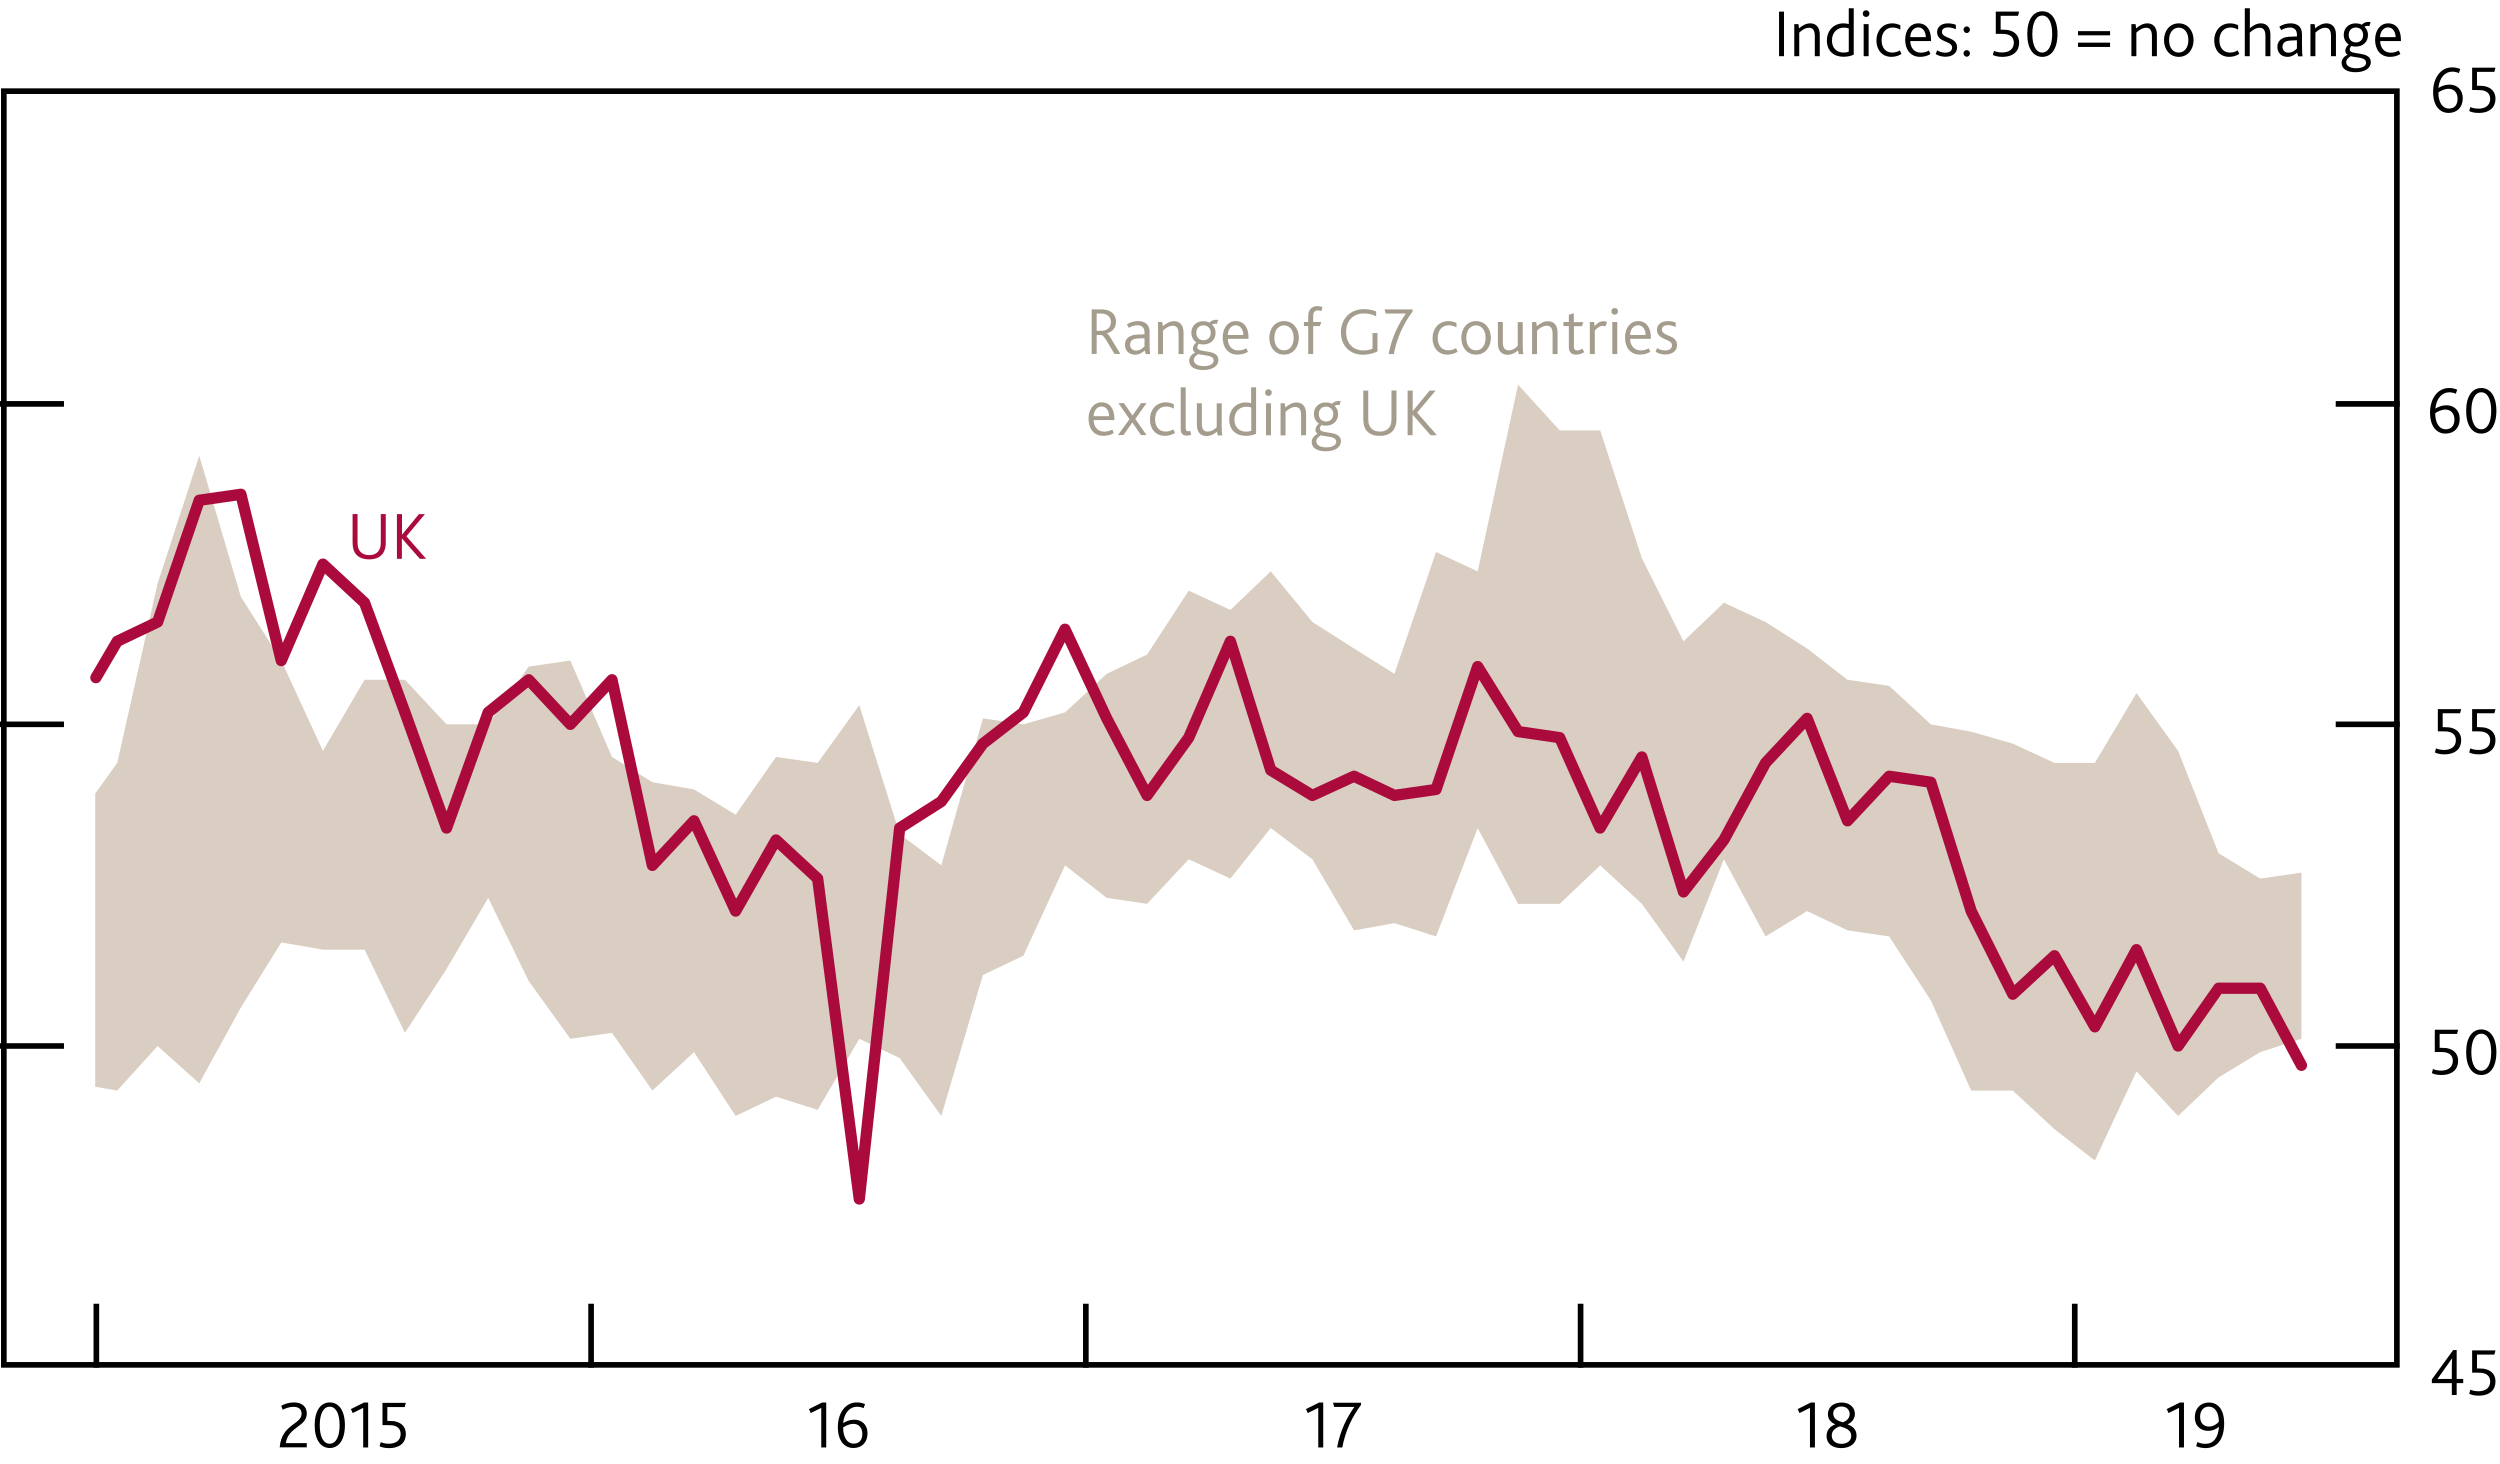 <?xml version="1.0" encoding="utf-8"?>
<!-- Generator: Adobe Illustrator 22.1.0, SVG Export Plug-In . SVG Version: 6.00 Build 0)  -->
<svg version="1.1" xmlns="http://www.w3.org/2000/svg" xmlns:xlink="http://www.w3.org/1999/xlink" x="0px" y="0px"
	 viewBox="0 0 221.58 129.72" enable-background="new 0 0 221.58 129.72" xml:space="preserve">
<g id="Fan_chart_colours" display="none">
	<polyline display="inline" fill-rule="evenodd" clip-rule="evenodd" fill="#F8BFAD" stroke="#F8BFAD" stroke-width="0.01" points="
		227.36,12.66 231.8,31.35 236.23,35.22 240.67,38.66 245.1,41.41 249.54,40.75 253.97,42.84 258.41,44.24 262.84,45.93 
		267.27,47.24 271.71,47.73 276.14,48.27 280.58,48.81 285.01,49.14 285.01,57.14 280.58,56.8 276.14,56.18 271.71,55.58 
		267.27,55.03 262.84,53.43 258.41,51.59 253.97,50.05 249.54,47.81 245.1,48.11 240.67,44.49 236.23,39.85 231.8,34.56 
		227.36,12.66 	"/>
	<polyline display="inline" fill-rule="evenodd" clip-rule="evenodd" fill="#F8BFAD" stroke="#F8BFAD" stroke-width="0.01" points="
		227.36,12.66 231.8,29.18 236.23,32.09 240.67,34.72 245.1,36.88 249.54,35.99 253.97,37.98 258.41,39.28 262.84,40.87 
		267.27,41.98 271.71,42.44 276.14,42.94 280.58,43.42 285.01,43.74 285.01,49.14 280.58,48.81 276.14,48.27 271.71,47.73 
		267.27,47.24 262.84,45.93 258.41,44.24 253.97,42.84 249.54,40.75 245.1,41.41 240.67,38.66 236.23,35.22 231.8,31.35 
		227.36,12.66 	"/>
	<polyline display="inline" fill-rule="evenodd" clip-rule="evenodd" fill="#F8BFAD" stroke="#F8BFAD" stroke-width="0.01" points="
		227.36,12.66 231.8,27.45 236.23,29.61 240.67,31.6 245.1,33.29 249.54,32.21 253.97,34.12 258.41,35.34 262.84,36.85 267.27,37.8 
		271.71,38.24 276.14,38.7 280.58,39.13 285.01,39.45 285.01,43.74 280.58,43.42 276.14,42.94 271.71,42.44 267.27,41.98 
		262.84,40.87 258.41,39.28 253.97,37.98 249.54,35.99 245.1,36.88 240.67,34.72 236.23,32.09 231.8,29.18 227.36,12.66 	"/>
	<polyline display="inline" fill-rule="evenodd" clip-rule="evenodd" fill="#F18670" stroke="#F18670" stroke-width="0.01" points="
		227.36,12.66 231.8,25.97 236.23,27.47 240.67,28.91 245.1,30.21 249.54,28.96 253.97,30.81 258.41,31.96 262.84,33.4 
		267.27,34.21 271.71,34.63 276.14,35.06 280.58,35.46 285.01,35.77 285.01,39.45 280.58,39.13 276.14,38.7 271.71,38.23 
		267.27,37.8 262.84,36.85 258.41,35.34 253.97,34.12 249.54,32.21 245.1,33.29 240.67,31.6 236.23,29.61 231.8,27.45 227.36,12.66 
			"/>
	<polyline display="inline" fill-rule="evenodd" clip-rule="evenodd" fill="#F18670" stroke="#F18670" stroke-width="0.01" points="
		227.36,12.66 231.8,24.65 236.23,25.56 240.67,26.5 245.1,27.44 249.54,26.05 253.97,27.83 258.41,28.92 262.84,30.3 267.27,30.99 
		271.71,31.39 276.14,31.79 280.58,32.15 285.01,32.47 285.01,35.77 280.58,35.46 276.14,35.06 271.71,34.63 267.27,34.21 
		262.84,33.4 258.41,31.96 253.97,30.81 249.54,28.96 245.1,30.21 240.67,28.91 236.23,27.47 231.8,25.97 227.36,12.66 	"/>
	<polyline display="inline" fill-rule="evenodd" clip-rule="evenodd" fill="#F18670" stroke="#F18670" stroke-width="0.01" points="
		227.36,12.66 231.8,23.42 236.23,23.79 240.67,24.27 245.1,24.87 249.54,23.34 253.97,25.07 258.41,26.11 262.84,27.43 
		267.27,28.01 271.71,28.38 276.14,28.77 280.58,29.1 285.01,29.4 285.01,32.47 280.58,32.15 276.14,31.79 271.71,31.39 
		267.27,30.99 262.84,30.3 258.41,28.92 253.97,27.83 249.54,26.05 245.1,27.44 240.67,26.5 236.23,25.56 231.8,24.65 227.36,12.66 
			"/>
	<polyline display="inline" fill-rule="evenodd" clip-rule="evenodd" fill="#E94D3F" stroke="#E94D3F" stroke-width="0.01" points="
		227.36,12.66 231.8,22.25 236.23,22.1 240.67,22.15 245.1,22.43 249.54,20.78 253.97,22.46 258.41,23.44 262.84,24.71 
		267.27,25.18 271.71,25.53 276.14,25.89 280.58,26.19 285.01,26.49 285.01,29.4 280.58,29.1 276.14,28.77 271.71,28.38 
		267.27,28.01 262.84,27.43 258.41,26.11 253.97,25.07 249.54,23.34 245.1,24.87 240.67,24.27 236.23,23.79 231.8,23.42 
		227.36,12.66 	"/>
	<polyline display="inline" fill-rule="evenodd" clip-rule="evenodd" fill="#E94D3F" stroke="#E94D3F" stroke-width="0.01" points="
		227.36,12.66 231.8,21.12 236.23,20.47 240.67,20.1 245.1,20.08 249.54,18.3 253.97,19.92 258.41,20.85 262.84,22.07 267.27,22.44 
		271.71,22.78 276.14,23.11 280.58,23.38 285.01,23.68 285.01,26.49 280.58,26.19 276.14,25.89 271.71,25.53 267.27,25.18 
		262.84,24.71 258.41,23.44 253.97,22.46 249.54,20.78 245.1,22.43 240.67,22.15 236.23,22.1 231.8,22.25 227.36,12.66 	"/>
	<polyline display="inline" fill-rule="evenodd" clip-rule="evenodd" fill="#E94D3F" stroke="#E94D3F" stroke-width="0.01" points="
		227.36,12.66 231.8,18.9 236.23,17.27 240.67,16.06 245.1,15.44 249.54,13.42 253.97,14.94 258.41,15.76 262.84,16.88 
		267.27,17.05 271.71,17.35 276.14,17.64 280.58,17.86 285.01,18.14 285.01,23.68 280.58,23.38 276.14,23.11 271.71,22.78 
		267.27,22.44 262.84,22.07 258.41,20.85 253.97,19.92 249.54,18.3 245.1,20.08 240.67,20.1 236.23,20.47 231.8,21.12 227.36,12.66 
			"/>
	<polyline display="inline" fill-rule="evenodd" clip-rule="evenodd" fill="#E94D3F" stroke="#E94D3F" stroke-width="0.01" points="
		227.36,12.66 231.8,17.77 236.23,15.63 240.67,14.01 245.1,13.09 249.54,10.94 253.97,12.41 258.41,13.18 262.84,14.25 
		267.27,14.31 271.71,14.59 276.14,14.87 280.58,15.04 285.01,15.33 285.01,18.14 280.58,17.86 276.14,17.64 271.71,17.35 
		267.27,17.05 262.84,16.88 258.41,15.76 253.97,14.94 249.54,13.42 245.1,15.44 240.67,16.06 236.23,17.27 231.8,18.9 
		227.36,12.66 	"/>
	<polyline display="inline" fill-rule="evenodd" clip-rule="evenodd" fill="#E94D3F" stroke="#E94D3F" stroke-width="0.01" points="
		227.36,12.66 231.8,16.6 236.23,13.95 240.67,11.89 245.1,10.65 249.54,8.38 253.97,9.79 258.41,10.51 262.84,11.52 267.27,11.48 
		271.71,11.75 276.14,11.99 280.58,12.14 285.01,12.43 285.01,15.33 280.58,15.04 276.14,14.87 271.71,14.59 267.27,14.31 
		262.84,14.25 258.41,13.18 253.97,12.41 249.54,10.94 245.1,13.09 240.67,14.01 236.23,15.63 231.8,17.77 227.36,12.66 	"/>
	<polyline display="inline" fill-rule="evenodd" clip-rule="evenodd" fill="#F18670" stroke="#F18670" stroke-width="0.01" points="
		227.36,12.66 231.8,15.37 236.23,12.18 240.67,9.66 245.1,8.08 249.54,5.68 253.97,7.03 258.41,7.7 262.84,8.65 267.27,8.49 
		271.71,8.75 276.14,8.97 280.58,9.08 285.01,9.36 285.01,12.43 280.58,12.14 276.14,11.99 271.71,11.75 267.27,11.48 262.84,11.52 
		258.41,10.51 253.97,9.79 249.54,8.38 245.1,10.65 240.67,11.89 236.23,13.95 231.8,16.6 227.36,12.66 	"/>
	<polyline display="inline" fill-rule="evenodd" clip-rule="evenodd" fill="#F18670" stroke="#F18670" stroke-width="0.01" points="
		227.36,12.66 231.8,14.04 236.23,10.26 240.67,7.25 245.1,5.31 249.54,2.76 253.97,4.06 258.41,4.66 262.84,5.55 267.27,5.27 
		271.71,5.5 276.14,5.7 280.58,5.78 285.01,6.06 285.01,9.36 280.58,9.08 276.14,8.97 271.71,8.75 267.27,8.49 262.84,8.65 
		258.41,7.7 253.97,7.03 249.54,5.68 245.1,8.08 240.67,9.66 236.23,12.18 231.8,15.37 227.36,12.66 	"/>
	<polyline display="inline" fill-rule="evenodd" clip-rule="evenodd" fill="#F18670" stroke="#F18670" stroke-width="0.01" points="
		227.36,12.66 231.8,12.56 236.23,8.13 240.67,4.57 245.1,2.23 249.54,-0.49 253.97,0.74 258.41,1.28 262.84,2.1 267.27,1.69 
		271.71,1.89 276.14,2.06 280.58,2.1 285.01,2.38 285.01,6.06 280.58,5.78 276.14,5.7 271.71,5.5 267.27,5.27 262.84,5.55 
		258.41,4.66 253.97,4.06 249.54,2.76 245.1,5.31 240.67,7.25 236.23,10.26 231.8,14.04 227.36,12.66 	"/>
	<polyline display="inline" fill-rule="evenodd" clip-rule="evenodd" fill="#F8BFAD" stroke="#F8BFAD" stroke-width="0.01" points="
		227.36,12.66 231.8,10.84 236.23,5.65 240.67,1.44 245.1,-1.36 249.54,-4.27 253.97,-3.12 258.41,-2.66 262.84,-1.92 267.27,-2.49 
		271.71,-2.31 276.14,-2.18 280.58,-2.18 285.01,-1.92 285.01,2.38 280.58,2.1 276.14,2.06 271.71,1.89 267.27,1.69 262.84,2.1 
		258.41,1.28 253.97,0.74 249.54,-0.49 245.1,2.23 240.67,4.57 236.23,8.13 231.8,12.56 227.36,12.66 	"/>
	<polyline display="inline" fill-rule="evenodd" clip-rule="evenodd" fill="#F8BFAD" stroke="#F8BFAD" stroke-width="0.01" points="
		227.36,12.66 231.8,8.67 236.23,2.52 240.67,-2.5 245.1,-5.89 249.54,-9.03 253.97,-7.98 258.41,-7.62 262.84,-6.98 267.27,-7.75 
		271.71,-7.6 276.14,-7.51 280.58,-7.57 285.01,-7.31 285.01,-1.92 280.58,-2.18 276.14,-2.18 271.71,-2.31 267.27,-2.49 
		262.84,-1.92 258.41,-2.66 253.97,-3.12 249.54,-4.27 245.1,-1.36 240.67,1.44 236.23,5.65 231.8,10.84 227.36,12.66 	"/>
	<polyline display="inline" fill-rule="evenodd" clip-rule="evenodd" fill="#F8BFAD" stroke="#F8BFAD" stroke-width="0.01" points="
		227.36,12.66 231.8,5.46 236.23,-2.12 240.67,-8.33 245.1,-12.59 249.54,-16.09 253.97,-15.19 258.41,-14.97 262.84,-14.48 
		267.27,-15.55 271.71,-15.44 276.14,-15.42 280.58,-15.56 285.01,-15.32 285.01,-7.31 280.58,-7.57 276.14,-7.51 271.71,-7.6 
		267.27,-7.75 262.84,-6.98 258.41,-7.62 253.97,-7.98 249.54,-9.03 245.1,-5.89 240.67,-2.5 236.23,2.52 231.8,8.67 227.36,12.66 	
		"/>
	
		<polyline display="inline" fill-rule="evenodd" clip-rule="evenodd" fill="#FBD9CD" stroke="#FBD9CD" stroke-width="0.01" stroke-linecap="square" stroke-miterlimit="10" points="
		225.96,88.34 231.03,109.63 236.1,114.95 241.18,120.39 246.26,125.76 251.33,126.47 256.41,129.27 261.49,130.58 266.56,131.41 
		271.64,132.47 276.71,132.62 281.79,132.83 286.86,133.05 291.94,133.07 291.94,142.19 286.86,142.16 281.79,141.84 276.71,141.56 
		271.64,141.35 266.56,139.95 261.49,138.95 256.41,137.48 251.33,134.51 246.26,133.4 241.18,127.04 236.1,120.23 231.03,113.29 
		225.96,88.34 	"/>
	
		<polyline display="inline" fill-rule="evenodd" clip-rule="evenodd" fill="#F9C5B4" stroke="#F9C5B4" stroke-width="0.01" stroke-linecap="square" stroke-miterlimit="10" points="
		225.96,88.34 231.03,107.16 236.1,111.39 241.18,115.9 246.26,120.6 251.33,121.05 256.41,123.73 261.49,124.93 266.56,125.65 
		271.64,126.48 276.71,126.59 281.79,126.75 286.86,126.91 291.94,126.92 291.94,133.07 286.86,133.05 281.79,132.83 276.71,132.62 
		271.64,132.47 266.56,131.41 261.49,130.58 256.41,129.27 251.33,126.47 246.26,125.76 241.18,120.39 236.1,114.95 231.03,109.63 
		225.96,88.34 	"/>
	
		<polyline display="inline" fill-rule="evenodd" clip-rule="evenodd" fill="#F8BBA8" stroke="#F8BBA8" stroke-width="0.01" stroke-linecap="square" stroke-miterlimit="10" points="
		225.96,88.34 231.03,105.19 236.1,108.56 241.18,112.34 246.26,116.51 251.33,116.74 256.41,119.33 261.49,120.44 266.56,121.07 
		271.64,121.72 276.71,121.8 281.79,121.92 286.86,122.03 291.94,122.03 291.94,126.92 286.86,126.91 281.79,126.75 276.71,126.59 
		271.64,126.48 266.56,125.65 261.49,124.93 256.41,123.73 251.33,121.05 246.26,120.6 241.18,115.9 236.1,111.39 231.03,107.16 
		225.96,88.34 	"/>
	
		<polyline display="inline" fill-rule="evenodd" clip-rule="evenodd" fill="#F6B09B" stroke="#F6B09B" stroke-width="0.01" stroke-linecap="square" stroke-miterlimit="10" points="
		225.96,88.34 231.03,103.51 236.1,106.12 241.18,109.28 246.26,112.99 251.33,113.04 256.41,115.56 261.49,116.58 266.56,117.14 
		271.64,117.63 276.71,117.69 281.79,117.78 286.86,117.84 291.94,117.84 291.94,122.03 286.86,122.03 281.79,121.92 276.71,121.8 
		271.64,121.72 266.56,121.07 261.49,120.44 256.41,119.33 251.33,116.74 246.26,116.51 241.18,112.34 236.1,108.56 231.03,105.19 
		225.96,88.34 	"/>
	
		<polyline display="inline" fill-rule="evenodd" clip-rule="evenodd" fill="#F39A82" stroke="#F39A82" stroke-width="0.01" stroke-linecap="square" stroke-miterlimit="10" points="
		225.96,88.34 231.03,102 236.1,103.95 241.18,106.54 246.26,109.84 251.33,109.72 256.41,112.17 261.49,113.12 266.56,113.6 
		271.64,113.96 276.71,114 281.79,114.06 286.86,114.07 291.94,114.07 291.94,117.84 286.86,117.84 281.79,117.78 276.71,117.69 
		271.64,117.63 266.56,117.14 261.49,116.58 256.41,115.56 251.33,113.04 246.26,112.99 241.18,109.28 236.1,106.12 231.03,103.51 
		225.96,88.34 	"/>
	
		<polyline display="inline" fill-rule="evenodd" clip-rule="evenodd" fill="#F0836B" stroke="#F0836B" stroke-width="0.01" stroke-linecap="square" stroke-miterlimit="10" points="
		225.96,88.34 231.03,100.59 236.1,101.92 241.18,103.99 246.26,106.91 251.33,106.64 256.41,109.02 261.49,109.92 266.56,110.34 
		271.64,110.56 276.71,110.58 281.79,110.61 286.86,110.59 291.94,110.58 291.94,114.07 286.86,114.07 281.79,114.06 276.71,114 
		271.64,113.96 266.56,113.6 261.49,113.12 256.41,112.17 251.33,109.72 246.26,109.84 241.18,106.54 236.1,103.95 231.03,102 
		225.96,88.34 	"/>
	
		<polyline display="inline" fill-rule="evenodd" clip-rule="evenodd" fill="#ED6A55" stroke="#ED6A55" stroke-width="0.01" stroke-linecap="square" stroke-miterlimit="10" points="
		225.96,88.34 231.03,99.26 236.1,100.01 241.18,101.58 246.26,104.14 251.33,103.72 256.41,106.04 261.49,106.87 266.56,107.23 
		271.64,107.34 276.71,107.33 281.79,107.33 286.86,107.28 291.94,107.27 291.94,110.58 286.86,110.59 281.79,110.61 276.71,110.58 
		271.64,110.56 266.56,110.34 261.49,109.92 256.41,109.02 251.33,106.64 246.26,106.91 241.18,103.99 236.1,101.92 231.03,100.59 
		225.96,88.34 	"/>
	
		<polyline display="inline" fill-rule="evenodd" clip-rule="evenodd" fill="#EB5D4B" stroke="#EB5D4B" stroke-width="0.01" stroke-linecap="square" stroke-miterlimit="10" points="
		225.96,88.34 231.03,97.98 236.1,98.15 241.18,99.24 246.26,101.46 251.33,100.89 256.41,103.16 261.49,103.93 266.56,104.23 
		271.64,104.21 276.71,104.19 281.79,104.17 286.86,104.08 291.94,104.06 291.94,107.27 286.86,107.28 281.79,107.33 276.71,107.33 
		271.64,107.34 266.56,107.23 261.49,106.87 256.41,106.04 251.33,103.72 246.26,104.14 241.18,101.58 236.1,100.01 231.03,99.26 
		225.96,88.34 	"/>
	
		<polyline display="inline" fill-rule="evenodd" clip-rule="evenodd" fill="#E94D3F" stroke="#E94D3F" stroke-width="0.01" stroke-linecap="square" stroke-miterlimit="10" points="
		225.96,88.34 231.03,95.44 236.1,94.5 241.18,94.64 246.26,96.17 251.33,95.33 256.41,97.48 261.49,98.14 266.56,98.32 
		271.64,98.07 276.71,98.01 281.79,97.93 286.86,97.78 291.94,97.76 291.94,104.06 286.86,104.08 281.79,104.17 276.71,104.19 
		271.64,104.21 266.56,104.23 261.49,103.93 256.41,103.16 251.33,100.89 246.26,101.46 241.18,99.24 236.1,98.15 231.03,97.98 
		225.96,88.34 	"/>
	
		<polyline display="inline" fill-rule="evenodd" clip-rule="evenodd" fill="#EB5D4B" stroke="#EB5D4B" stroke-width="0.01" stroke-linecap="square" stroke-miterlimit="10" points="
		225.96,88.34 231.03,94.16 236.1,92.64 241.18,92.31 246.26,93.49 251.33,92.51 256.41,94.59 261.49,95.19 266.56,95.32 
		271.64,94.95 276.71,94.87 281.79,94.77 286.86,94.58 291.94,94.55 291.94,97.76 286.86,97.78 281.79,97.93 276.71,98.01 
		271.64,98.07 266.56,98.32 261.49,98.14 256.41,97.48 251.33,95.33 246.26,96.17 241.18,94.64 236.1,94.5 231.03,95.44 
		225.96,88.34 	"/>
	
		<polyline display="inline" fill-rule="evenodd" clip-rule="evenodd" fill="#ED6A55" stroke="#ED6A55" stroke-width="0.01" stroke-linecap="square" stroke-miterlimit="10" points="
		225.96,88.34 231.03,92.83 236.1,90.72 241.18,89.89 246.26,90.71 251.33,89.59 256.41,91.61 261.49,92.15 266.56,92.21 
		271.64,91.73 276.71,91.62 281.79,91.5 286.86,91.27 291.94,91.24 291.94,94.55 286.86,94.58 281.79,94.77 276.71,94.87 
		271.64,94.95 266.56,95.32 261.49,95.19 256.41,94.59 251.33,92.51 246.26,93.49 241.18,92.31 236.1,92.64 231.03,94.16 
		225.96,88.34 	"/>
	
		<polyline display="inline" fill-rule="evenodd" clip-rule="evenodd" fill="#F0836B" stroke="#F0836B" stroke-width="0.01" stroke-linecap="square" stroke-miterlimit="10" points="
		225.96,88.34 231.03,91.42 236.1,88.7 241.18,87.35 246.26,87.79 251.33,86.51 256.41,88.47 261.49,88.95 266.56,88.94 
		271.64,88.33 276.71,88.2 281.79,88.05 286.86,87.79 291.94,87.75 291.94,91.24 286.86,91.27 281.79,91.5 276.71,91.62 
		271.64,91.73 266.56,92.21 261.49,92.15 256.41,91.61 251.33,89.59 246.26,90.71 241.18,89.89 236.1,90.72 231.03,92.83 
		225.96,88.34 	"/>
	
		<polyline display="inline" fill-rule="evenodd" clip-rule="evenodd" fill="#F39A82" stroke="#F39A82" stroke-width="0.01" stroke-linecap="square" stroke-miterlimit="10" points="
		225.96,88.34 231.03,89.91 236.1,86.52 241.18,84.6 246.26,84.63 251.33,83.19 256.41,85.08 261.49,85.48 266.56,85.41 
		271.64,84.66 276.71,84.51 281.79,84.32 286.86,84.03 291.94,83.98 291.94,87.75 286.86,87.79 281.79,88.05 276.71,88.2 
		271.64,88.33 266.56,88.94 261.49,88.95 256.41,88.47 251.33,86.51 246.26,87.79 241.18,87.35 236.1,88.7 231.03,91.42 
		225.96,88.34 	"/>
	
		<polyline display="inline" fill-rule="evenodd" clip-rule="evenodd" fill="#F6B09B" stroke="#F6B09B" stroke-width="0.01" stroke-linecap="square" stroke-miterlimit="10" points="
		225.96,88.34 231.03,88.22 236.1,84.09 241.18,81.55 246.26,81.12 251.33,79.49 256.41,81.31 261.49,81.63 266.56,81.48 
		271.64,80.57 276.71,80.4 281.79,80.18 286.86,79.84 291.94,79.79 291.94,83.98 286.86,84.03 281.79,84.32 276.71,84.51 
		271.64,84.66 266.56,85.41 261.49,85.48 256.41,85.08 251.33,83.19 246.26,84.63 241.18,84.6 236.1,86.52 231.03,89.91 
		225.96,88.34 	"/>
	
		<polyline display="inline" fill-rule="evenodd" clip-rule="evenodd" fill="#F8BBA8" stroke="#F8BBA8" stroke-width="0.01" stroke-linecap="square" stroke-miterlimit="10" points="
		225.96,88.34 231.03,86.26 236.1,81.26 241.18,77.98 246.26,77.02 251.33,75.18 256.41,76.9 261.49,77.14 266.56,76.9 
		271.64,75.81 276.71,75.61 281.79,75.35 286.86,74.96 291.94,74.9 291.94,79.79 286.86,79.84 281.79,80.18 276.71,80.4 
		271.64,80.57 266.56,81.48 261.49,81.63 256.41,81.31 251.33,79.49 246.26,81.12 241.18,81.55 236.1,84.09 231.03,88.22 
		225.96,88.34 	"/>
	
		<polyline display="inline" fill-rule="evenodd" clip-rule="evenodd" fill="#F9C5B4" stroke="#F9C5B4" stroke-width="0.01" stroke-linecap="square" stroke-miterlimit="10" points="
		225.96,88.34 231.03,83.79 236.1,77.69 241.18,73.5 246.26,71.87 251.33,69.75 256.41,71.37 261.49,71.49 266.56,71.13 
		271.64,69.82 276.71,69.58 281.79,69.27 286.86,68.81 291.94,68.75 291.94,74.9 286.86,74.96 281.79,75.35 276.71,75.61 
		271.64,75.81 266.56,76.9 261.49,77.14 256.41,76.9 251.33,75.18 246.26,77.02 241.18,77.98 236.1,81.26 231.03,86.26 
		225.96,88.34 	"/>
	
		<polyline display="inline" fill-rule="evenodd" clip-rule="evenodd" fill="#FBD9CD" stroke="#FBD9CD" stroke-width="0.01" stroke-linecap="square" stroke-miterlimit="10" points="
		225.96,88.34 231.03,80.13 236.1,72.41 241.18,66.85 246.26,64.24 251.33,61.71 256.41,63.16 261.49,63.11 266.56,62.59 
		271.64,60.94 276.71,60.64 281.79,60.26 286.86,59.71 291.94,59.63 291.94,68.75 286.86,68.81 281.79,69.27 276.71,69.58 
		271.64,69.82 266.56,71.13 261.49,71.49 256.41,71.37 251.33,69.75 246.26,71.87 241.18,73.5 236.1,77.69 231.03,83.79 
		225.96,88.34 	"/>
	<path display="inline" fill="none" stroke="#E40520" stroke-linecap="round" stroke-linejoin="round" stroke-miterlimit="10" d="
		M225.95,88.33"/>
	<polyline display="inline" fill-rule="evenodd" clip-rule="evenodd" fill="#ACCEBD" stroke="#ACCEBD" stroke-width="0.01" points="
		299.35,28.35 304.96,19.8 310.56,14.95 316.17,14.1 321.76,15.32 327.37,17.82 332.97,20.73 338.57,22.31 344.17,23.43 
		349.78,24.14 355.38,24.91 360.99,25.3 366.59,25.1 372.19,24.37 372.19,30.35 366.59,30.97 360.99,31.07 355.38,30.56 
		349.78,29.67 344.17,28.82 338.57,27.53 332.97,25.81 327.37,22.74 321.76,20.07 316.17,18.68 310.56,19.36 304.96,24.05 
		299.35,32.44 	"/>
	<polyline display="inline" fill-rule="evenodd" clip-rule="evenodd" fill="#ACCEBD" stroke="#ACCEBD" stroke-width="0.01" points="
		299.35,25.59 304.96,16.93 310.56,11.97 316.17,11.01 321.76,12.12 327.37,14.5 332.97,17.31 338.57,18.78 344.17,19.8 
		349.78,20.39 355.38,21.1 360.99,21.42 366.59,21.13 372.19,20.32 372.19,24.37 366.59,25.1 360.99,25.3 355.38,24.91 
		349.78,24.14 344.17,23.43 338.57,22.31 332.97,20.73 327.37,17.82 321.76,15.32 316.17,14.1 310.56,14.95 304.96,19.8 
		299.35,28.35 	"/>
	<polyline display="inline" fill-rule="evenodd" clip-rule="evenodd" fill="#ACCEBD" stroke="#ACCEBD" stroke-width="0.01" points="
		299.35,23.4 304.96,14.66 310.56,9.61 316.17,8.56 321.76,9.57 327.37,11.87 332.97,14.59 338.57,15.98 344.17,16.92 349.78,17.43 
		355.38,18.07 360.99,18.33 366.59,17.98 372.19,17.12 372.19,20.32 366.59,21.13 360.99,21.42 355.38,21.1 349.78,20.39 
		344.17,19.8 338.57,18.78 332.97,17.31 327.37,14.5 321.76,12.12 316.17,11.01 310.56,11.97 304.96,16.93 299.35,25.59 	"/>
	<polyline display="inline" fill-rule="evenodd" clip-rule="evenodd" fill="#77B39C" stroke="#77B39C" stroke-width="0.01" points="
		299.35,21.52 304.96,12.69 310.56,7.57 316.17,6.44 321.76,7.39 327.37,9.61 332.97,12.26 338.57,13.58 344.17,14.45 349.78,14.88 
		355.38,15.47 360.99,15.68 366.59,15.28 372.19,14.36 372.19,17.12 366.59,17.98 360.99,18.33 355.38,18.07 349.78,17.43 
		344.17,16.92 338.57,15.98 332.97,14.59 327.37,11.87 321.76,9.57 316.17,8.56 310.56,9.61 304.96,14.66 299.35,23.4 	"/>
	<polyline display="inline" fill-rule="evenodd" clip-rule="evenodd" fill="#77B39C" stroke="#77B39C" stroke-width="0.01" points="
		299.35,19.83 304.96,10.94 310.56,5.75 316.17,4.55 321.76,5.43 327.37,7.57 332.97,10.16 338.57,11.41 344.17,12.22 349.78,12.6 
		355.38,13.14 360.99,13.3 366.59,12.85 372.19,11.89 372.19,14.36 366.59,15.28 360.99,15.68 355.38,15.47 349.78,14.88 
		344.17,14.45 338.57,13.58 332.97,12.26 327.37,9.61 321.76,7.39 316.17,6.44 310.56,7.57 304.96,12.69 299.35,21.52 	"/>
	<polyline display="inline" fill-rule="evenodd" clip-rule="evenodd" fill="#77B39C" stroke="#77B39C" stroke-width="0.01" points="
		299.35,18.27 304.96,9.31 310.56,4.06 316.17,2.8 321.76,3.6 327.37,5.69 332.97,8.22 338.57,9.42 344.17,10.16 349.78,10.48 
		355.38,10.98 360.99,11.1 366.59,10.61 372.19,9.6 372.19,11.89 366.59,12.85 360.99,13.3 355.38,13.14 349.78,12.6 344.17,12.22 
		338.57,11.41 332.97,10.16 327.37,7.57 321.76,5.43 316.17,4.55 310.56,5.75 304.96,10.94 299.35,19.83 	"/>
	<polyline display="inline" fill-rule="evenodd" clip-rule="evenodd" fill="#008D68" stroke="#008D68" stroke-width="0.01" points="
		299.35,16.78 304.96,7.77 310.56,2.45 316.17,1.13 321.76,1.88 327.37,3.9 332.97,6.38 338.57,7.52 344.17,8.21 349.78,8.47 
		355.38,8.92 360.99,9 366.59,8.47 372.19,7.42 372.19,9.6 366.59,10.61 360.99,11.1 355.38,10.98 349.78,10.48 344.17,10.16 
		338.57,9.42 332.97,8.22 327.37,5.69 321.76,3.6 316.17,2.8 310.56,4.06 304.96,9.31 299.35,18.27 	"/>
	<polyline display="inline" fill-rule="evenodd" clip-rule="evenodd" fill="#008D68" stroke="#008D68" stroke-width="0.01" points="
		299.35,15.34 304.96,6.27 310.56,0.9 316.17,-0.48 321.76,0.21 327.37,2.17 332.97,4.6 338.57,5.68 344.17,6.32 349.78,6.52 
		355.38,6.94 360.99,6.98 366.59,6.41 372.19,5.32 372.19,7.42 366.59,8.47 360.99,9 355.38,8.92 349.78,8.47 344.17,8.21 
		338.57,7.52 332.97,6.38 327.37,3.9 321.76,1.88 316.17,1.13 310.56,2.45 304.96,7.77 299.35,16.78 	"/>
	<polyline display="inline" fill-rule="evenodd" clip-rule="evenodd" fill="#008D68" stroke="#008D68" stroke-width="0.01" points="
		299.35,12.51 304.96,3.37 310.56,-2.09 316.17,-3.54 321.76,-2.93 327.37,-1.05 332.97,1.31 338.57,2.34 344.17,2.91 349.78,3.05 
		355.38,3.39 360.99,3.35 366.59,2.71 372.19,1.54 372.19,5.32 366.59,6.41 360.99,6.98 355.38,6.94 349.78,6.52 344.17,6.32 
		338.57,5.68 332.97,4.6 327.37,2.17 321.76,0.21 316.17,-0.48 310.56,0.9 304.96,6.27 299.35,15.34 	"/>
	<polyline display="inline" fill-rule="evenodd" clip-rule="evenodd" fill="#008D68" stroke="#008D68" stroke-width="0.01" points="
		299.35,11.07 304.96,1.91 310.56,-3.56 316.17,-5.04 321.76,-4.46 327.37,-2.59 332.97,-0.24 338.57,0.78 344.17,1.34 349.78,1.47 
		355.38,1.77 360.99,1.7 366.59,1.01 372.19,-0.2 372.19,1.54 366.59,2.71 360.99,3.35 355.38,3.39 349.78,3.05 344.17,2.91 
		338.57,2.34 332.97,1.31 327.37,-1.05 321.76,-2.93 316.17,-3.54 310.56,-2.09 304.96,3.37 299.35,12.51 	"/>
	<polyline display="inline" fill-rule="evenodd" clip-rule="evenodd" fill="#008D68" stroke="#008D68" stroke-width="0.01" points="
		299.35,9.59 304.96,0.4 310.56,-5.09 316.17,-6.59 321.76,-6.03 327.37,-4.19 332.97,-1.84 338.57,-0.83 344.17,-0.28 
		349.78,-0.17 355.38,0.1 360.99,-0.02 366.59,-0.75 372.19,-2 372.19,-0.2 366.59,1.01 360.99,1.7 355.38,1.77 349.78,1.47 
		344.17,1.34 338.57,0.78 332.97,-0.24 327.37,-2.59 321.76,-4.46 316.17,-5.04 310.56,-3.56 304.96,1.91 299.35,11.07 	"/>
	<polyline display="inline" fill-rule="evenodd" clip-rule="evenodd" fill="#77B39C" stroke="#77B39C" stroke-width="0.01" points="
		299.35,8.03 304.96,-1.18 310.56,-6.7 316.17,-8.23 321.76,-7.69 327.37,-5.88 332.97,-3.53 338.57,-2.54 344.17,-1.99 
		349.78,-1.88 355.38,-1.67 360.99,-1.83 366.59,-2.6 372.19,-3.89 372.19,-2 366.59,-0.75 360.99,-0.02 355.38,0.1 349.78,-0.17 
		344.17,-0.28 338.57,-0.83 332.97,-1.84 327.37,-4.19 321.76,-6.03 316.17,-6.59 310.56,-5.09 304.96,0.4 299.35,9.59 	"/>
	<polyline display="inline" fill-rule="evenodd" clip-rule="evenodd" fill="#77B39C" stroke="#77B39C" stroke-width="0.01" points="
		299.35,6.34 304.96,-2.89 310.56,-8.44 316.17,-9.99 321.76,-9.48 327.37,-7.69 332.97,-5.36 338.57,-4.37 344.17,-3.83 
		349.78,-3.74 355.38,-3.57 360.99,-3.78 366.59,-4.6 372.19,-5.93 372.19,-3.89 366.59,-2.6 360.99,-1.83 355.38,-1.67 
		349.78,-1.88 344.17,-1.99 338.57,-2.54 332.97,-3.53 327.37,-5.88 321.76,-7.69 316.17,-8.23 310.56,-6.7 304.96,-1.18 
		299.35,8.03 	"/>
	<polyline display="inline" fill-rule="evenodd" clip-rule="evenodd" fill="#77B39C" stroke="#77B39C" stroke-width="0.01" points="
		299.35,4.46 304.96,-4.81 310.56,-10.38 316.17,-11.96 321.76,-11.47 327.37,-9.72 332.97,-7.39 338.57,-6.41 344.17,-5.89 
		349.78,-5.81 355.38,-5.69 360.99,-5.95 366.59,-6.82 372.19,-8.21 372.19,-5.93 366.59,-4.6 360.99,-3.78 355.38,-3.57 
		349.78,-3.74 344.17,-3.83 338.57,-4.37 332.97,-5.36 327.37,-7.69 321.76,-9.48 316.17,-9.99 310.56,-8.44 304.96,-2.89 
		299.35,6.34 	"/>
	<polyline display="inline" fill-rule="evenodd" clip-rule="evenodd" fill="#ACCEBD" stroke="#ACCEBD" stroke-width="0.01" points="
		299.35,2.26 304.96,-7.02 310.56,-12.63 316.17,-14.24 321.76,-13.79 327.37,-12.07 332.97,-9.77 338.57,-8.8 344.17,-8.28 
		349.78,-8.22 355.38,-8.16 360.99,-8.48 366.59,-9.4 372.19,-10.86 372.19,-8.21 366.59,-6.82 360.99,-5.95 355.38,-5.69 
		349.78,-5.81 344.17,-5.89 338.57,-6.41 332.97,-7.39 327.37,-9.72 321.76,-11.47 316.17,-11.96 310.56,-10.38 304.96,-4.81 
		299.35,4.46 	"/>
	<polyline display="inline" fill-rule="evenodd" clip-rule="evenodd" fill="#ACCEBD" stroke="#ACCEBD" stroke-width="0.01" points="
		299.35,-0.49 304.96,-9.83 310.56,-15.47 316.17,-17.12 321.76,-16.72 327.37,-15.04 332.97,-12.74 338.57,-11.8 344.17,-11.29 
		349.78,-11.25 355.38,-11.27 360.99,-11.66 366.59,-12.67 372.19,-14.19 372.19,-10.86 366.59,-9.4 360.99,-8.48 355.38,-8.16 
		349.78,-8.22 344.17,-8.28 338.57,-8.8 332.97,-9.77 327.37,-12.07 321.76,-13.79 316.17,-14.24 310.56,-12.63 304.96,-7.02 
		299.35,2.26 	"/>
	<polyline display="inline" fill-rule="evenodd" clip-rule="evenodd" fill="#ACCEBD" stroke="#ACCEBD" stroke-width="0.01" points="
		299.35,-4.58 304.96,-13.97 310.56,-19.68 316.17,-21.39 321.76,-21.05 327.37,-19.44 332.97,-17.17 338.57,-16.23 344.17,-15.77 
		349.78,-15.75 355.38,-15.87 360.99,-16.38 366.59,-17.5 372.19,-19.13 372.19,-14.19 366.59,-12.67 360.99,-11.66 355.38,-11.27 
		349.78,-11.25 344.17,-11.29 338.57,-11.8 332.97,-12.74 327.37,-15.04 321.76,-16.72 316.17,-17.12 310.56,-15.47 304.96,-9.83 
		299.35,-0.49 	"/>
	<polyline display="inline" fill-rule="evenodd" clip-rule="evenodd" fill="#CEE1D8" stroke="#CEE1D8" stroke-width="0.01" points="
		313.46,128.53 319.95,127.37 326.45,124.35 332.94,121.82 339.44,119.22 345.94,118.42 352.44,114.99 358.93,112.86 365.44,109.19 
		371.92,107.26 371.92,115.27 365.44,116.55 358.93,119.86 352.44,121.97 345.94,125.29 339.44,125.71 332.94,128.56 326.45,130.26 
		319.95,133.82 313.46,133.93 	"/>
	<polyline display="inline" fill-rule="evenodd" clip-rule="evenodd" fill="#B5D3C4" stroke="#B5D3C4" stroke-width="0.01" points="
		313.46,124.77 319.95,123.22 326.45,120.25 332.94,117.78 339.44,115 345.94,113.54 352.44,110.15 358.93,107.63 365.44,103.86 
		371.92,101.8 371.92,107.26 365.44,109.19 358.93,112.86 352.44,114.99 345.94,118.42 339.44,119.22 332.94,121.82 326.45,124.35 
		319.95,127.37 313.46,128.53 	"/>
	<polyline display="inline" fill-rule="evenodd" clip-rule="evenodd" fill="#A7CBBA" stroke="#A7CBBA" stroke-width="0.01" points="
		313.46,121.7 319.95,119.94 326.45,117.09 332.94,114.43 339.44,111.44 345.94,109.49 352.44,106.45 358.93,103.64 365.44,99.92 
		371.92,97.31 371.92,101.8 365.44,103.86 358.93,107.63 352.44,110.15 345.94,113.54 339.44,115 332.94,117.78 326.45,120.25 
		319.95,123.22 313.46,124.77 	"/>
	<polyline display="inline" fill-rule="evenodd" clip-rule="evenodd" fill="#9AC4B0" stroke="#9AC4B0" stroke-width="0.01" points="
		313.46,118.97 319.95,116.98 326.45,114.21 332.94,111.58 339.44,108.49 345.94,106.3 352.44,103.29 358.93,100.36 365.44,96.33 
		371.92,93.52 371.92,97.31 365.44,99.92 358.93,103.64 352.44,106.45 345.94,109.49 339.44,111.44 332.94,114.43 326.45,117.09 
		319.95,119.94 313.46,121.7 	"/>
	<polyline display="inline" fill-rule="evenodd" clip-rule="evenodd" fill="#7EB69D" stroke="#7EB69D" stroke-width="0.01" points="
		313.46,116.71 319.95,114.38 326.45,111.68 332.94,108.99 339.44,105.83 345.94,103.32 352.44,100.35 358.93,97.31 365.44,93.15 
		371.92,90.1 371.92,93.52 365.44,96.33 358.93,100.36 352.44,103.29 345.94,106.3 339.44,108.49 332.94,111.58 326.45,114.21 
		319.95,116.98 313.46,118.97 	"/>
	<polyline display="inline" fill-rule="evenodd" clip-rule="evenodd" fill="#5FA88C" stroke="#5FA88C" stroke-width="0.01" points="
		313.46,114.52 319.95,112.06 326.45,109.21 332.94,106.48 339.44,103.26 345.94,100.45 352.44,97.64 358.93,94.49 365.44,90.27 
		371.92,86.99 371.92,90.1 365.44,93.15 358.93,97.31 352.44,100.35 345.94,103.32 339.44,105.83 332.94,108.99 326.45,111.68 
		319.95,114.38 313.46,116.71 	"/>
	<polyline display="inline" fill-rule="evenodd" clip-rule="evenodd" fill="#399B7B" stroke="#399B7B" stroke-width="0.01" points="
		313.46,112.58 319.95,109.73 326.45,107.02 332.94,104.21 339.44,100.78 345.94,97.88 352.44,94.9 358.93,91.91 365.44,87.58 
		371.92,83.9 371.92,86.99 365.44,90.27 358.93,94.49 352.44,97.64 345.94,100.45 339.44,103.26 332.94,106.48 326.45,109.21 
		319.95,112.06 313.46,114.52 	"/>
	<polyline display="inline" fill-rule="evenodd" clip-rule="evenodd" fill="#209472" stroke="#209472" stroke-width="0.01" points="
		313.46,110.69 319.95,107.58 326.45,104.88 332.94,102.07 339.44,98.44 345.94,95.41 352.44,92.32 358.93,89.25 365.44,84.87 
		371.92,80.97 371.92,83.9 365.44,87.58 358.93,91.91 352.44,94.9 345.94,97.88 339.44,100.78 332.94,104.21 326.45,107.02 
		319.95,109.73 313.46,112.58 	"/>
	<polyline display="inline" fill-rule="evenodd" clip-rule="evenodd" fill="#008D68" stroke="#008D68" stroke-width="0.01" points="
		313.46,106.85 319.95,103.46 326.45,100.46 332.94,97.55 339.44,93.89 345.94,90.31 352.44,87.21 358.93,84.06 365.44,79.39 
		371.92,75.22 371.92,80.97 365.44,84.87 358.93,89.25 352.44,92.32 345.94,95.41 339.44,98.44 332.94,102.07 326.45,104.88 
		319.95,107.58 313.46,110.69 	"/>
	<polyline display="inline" fill-rule="evenodd" clip-rule="evenodd" fill="#209472" stroke="#209472" stroke-width="0.01" points="
		313.46,104.87 319.95,101.26 326.45,98.27 332.94,95.21 339.44,91.44 345.94,87.76 352.44,84.56 358.93,81.32 365.44,76.64 
		371.92,72.31 371.92,75.22 365.44,79.39 358.93,84.06 352.44,87.21 345.94,90.31 339.44,93.89 332.94,97.55 326.45,100.46 
		319.95,103.46 313.46,106.85 	"/>
	<polyline display="inline" fill-rule="evenodd" clip-rule="evenodd" fill="#399B7B" stroke="#399B7B" stroke-width="0.01" points="
		313.46,102.85 319.95,98.96 326.45,95.86 332.94,92.79 339.44,89.14 345.94,85.12 352.44,81.78 358.93,78.43 365.44,73.87 
		371.92,69.17 371.92,72.31 365.44,76.64 358.93,81.32 352.44,84.56 345.94,87.76 339.44,91.44 332.94,95.21 326.45,98.27 
		319.95,101.26 313.46,104.87 	"/>
	<polyline display="inline" fill-rule="evenodd" clip-rule="evenodd" fill="#5FA88C" stroke="#5FA88C" stroke-width="0.01" points="
		313.46,100.57 319.95,96.58 326.45,93.37 332.94,90.18 339.44,86.54 345.94,82.35 352.44,79.03 358.93,75.49 365.44,70.73 
		371.92,65.88 371.92,69.17 365.44,73.87 358.93,78.43 352.44,81.78 345.94,85.12 339.44,89.14 332.94,92.79 326.45,95.86 
		319.95,98.96 313.46,102.85 	"/>
	<polyline display="inline" fill-rule="evenodd" clip-rule="evenodd" fill="#7EB69D" stroke="#7EB69D" stroke-width="0.01" points="
		313.46,98.26 319.95,94.14 326.45,90.71 332.94,87.41 339.44,83.62 345.94,79.37 352.44,75.82 358.93,72.13 365.44,67.4 
		371.92,62.28 371.92,65.88 365.44,70.73 358.93,75.49 352.44,79.03 345.94,82.35 339.44,86.54 332.94,90.18 326.45,93.37 
		319.95,96.58 313.46,100.57 	"/>
	<polyline display="inline" fill-rule="evenodd" clip-rule="evenodd" fill="#9AC4B0" stroke="#9AC4B0" stroke-width="0.01" points="
		313.46,95.7 319.95,91.31 326.45,87.85 332.94,84.35 339.44,80.46 345.94,76.1 352.44,72.36 358.93,68.52 365.44,63.76 
		371.92,58.33 371.92,62.28 365.44,67.4 358.93,72.13 352.44,75.82 345.94,79.37 339.44,83.62 332.94,87.41 326.45,90.71 
		319.95,94.14 313.46,98.26 	"/>
	<polyline display="inline" fill-rule="evenodd" clip-rule="evenodd" fill="#A7CBBA" stroke="#A7CBBA" stroke-width="0.01" points="
		313.46,92.64 319.95,88.14 326.45,84.53 332.94,80.84 339.44,76.82 345.94,72.37 352.44,68.46 358.93,64.2 365.44,59.64 
		371.92,53.75 371.92,58.33 365.44,63.76 358.93,68.52 352.44,72.36 345.94,76.1 339.44,80.46 332.94,84.35 326.45,87.85 
		319.95,91.31 313.46,95.7 	"/>
	<polyline display="inline" fill-rule="evenodd" clip-rule="evenodd" fill="#B5D3C4" stroke="#B5D3C4" stroke-width="0.01" points="
		313.46,88.87 319.95,84.06 326.45,80.26 332.94,76.17 339.44,72.23 345.94,67.21 352.44,63.35 358.93,58.81 365.44,54.36 
		371.92,48.15 371.92,53.75 365.44,59.64 358.93,64.2 352.44,68.46 345.94,72.37 339.44,76.82 332.94,80.84 326.45,84.53 
		319.95,88.14 313.46,92.64 	"/>
	<polyline display="inline" fill-rule="evenodd" clip-rule="evenodd" fill="#CEE1D8" stroke="#CEE1D8" stroke-width="0.01" points="
		313.46,82.94 319.95,77.86 326.45,73.85 332.94,69.61 339.44,65.55 345.94,59.91 352.44,55.54 358.93,50.92 365.44,46.53 
		371.92,39.84 371.92,48.15 365.44,54.36 358.93,58.81 352.44,63.35 345.94,67.21 339.44,72.23 332.94,76.17 326.45,80.26 
		319.95,84.06 313.46,88.87 	"/>
	<g display="inline">
	</g>
</g>
<g id="Plus_x2F_minus" display="none">
	<g display="inline">
		<path d="M223.69,37.47h-1.62v-0.5h1.62v-1.73h0.55v1.73h1.61v0.5h-1.61v1.77h-0.55V37.47z"/>
	</g>
	<g display="inline">
		<path d="M222.45,60.6h3.6v0.47h-3.6V60.6z"/>
	</g>
</g>
<g id="FSR_colours" display="none">
	<rect x="0.09" y="-51.67" display="inline" fill="#00538A" width="7.09" height="7.09"/>
	<rect x="0.09" y="-42.11" display="inline" fill="#B50E7D" width="7.09" height="7.09"/>
	<rect x="0.09" y="-32.55" display="inline" fill="#F9B000" width="7.09" height="7.09"/>
	<rect x="0.09" y="-22.99" display="inline" fill="#7AB929" width="7.09" height="7.09"/>
	<line display="inline" fill="none" stroke="#000000" x1="42.61" y1="-18.49" x2="49.7" y2="-18.49"/>
	<rect x="42.61" y="-51.67" display="inline" fill="#67B9E8" width="7.09" height="7.09"/>
	<rect x="0.09" y="-13.43" display="inline" fill="#8894CA" width="7.09" height="7.09"/>
	<rect x="42.61" y="-32.55" display="inline" fill="#F18500" width="7.09" height="7.09"/>
	<rect x="42.61" y="-42.11" display="inline" fill="#D32E3F" width="7.09" height="7.09"/>
</g>
<g id="IR_colours" display="none">
	<rect x="0.09" y="-32.38" display="inline" fill="#AA0B3C" width="7.09" height="7.09"/>
	<rect x="0.09" y="-22.64" display="inline" fill="#00538A" width="7.09" height="7.09"/>
	<rect x="0.09" y="-13.43" display="inline" fill="#B39F87" width="7.09" height="7.09"/>
	<rect x="42.61" y="-32.38" display="inline" fill="#D182AB" width="7.09" height="7.09"/>
	<rect x="42.61" y="-22.64" display="inline" fill="#6199CB" width="7.09" height="7.09"/>
	<rect x="42.61" y="-13.43" display="inline" fill="#D9CEC1" width="7.09" height="7.09"/>
</g>
<g id="Ziggurat_Box" display="none">
	<path display="inline" fill="none" stroke="#000000" stroke-width="0.5" d="M178.21,120.97"/>
	<path display="inline" fill="none" stroke="#000000" stroke-width="0.5" d="M186.88,120.97"/>
	<path display="inline" fill="none" stroke="#000000" stroke-width="0.5" d="M22.8,120.98c-0.02,0,166.73,0,166.76,0l0.01,0.15
		c0,0,2.13,3.34,2.13,3.34l1.8-6.68l2.62,6.68l2.18-6.68c0,0,0.88,2.38,1.15,3.13l0.08,0.04c0,0,12.54,0,12.54,0V7.59H0.09v113.38
		c0,0,12.68,0,12.68,0l0.07,0.16c0,0,2.13,3.34,2.13,3.34l1.8-6.68l2.62,6.68l2.18-6.68c0,0,0.89,2.42,1.16,3.15L22.8,120.98z"/>
</g>
<g id="Squiggle" display="none">
	<g display="inline">
		
			<line fill="none" stroke="#000000" stroke-width="0.5" stroke-linecap="square" stroke-miterlimit="10" x1="0.47" y1="115.32" x2="5.94" y2="115.32"/>
		<polyline fill="none" stroke="#000000" stroke-width="0.5" points="5.94,115.26 5.94,116.5 4.95,117.25 6.93,117.89 4.95,118.82 
			6.93,119.59 5.78,120.05 5.76,121.14 		"/>
		
			<line fill="none" stroke="#000000" stroke-width="0.5" stroke-linecap="square" stroke-miterlimit="10" x1="0.09" y1="121.22" x2="212.34" y2="121.22"/>
	</g>
	<g display="inline">
		<polyline fill="none" stroke="#000000" stroke-width="0.5" points="206.4,115.19 206.4,116.43 205.41,117.18 207.39,117.82 
			205.41,118.75 207.39,119.52 206.23,119.98 206.21,121.07 		"/>
	</g>
	
		<line display="inline" fill="none" stroke="#000000" stroke-width="0.5" stroke-miterlimit="10" x1="0.09" y1="7.38" x2="212.69" y2="7.38"/>
	
		<line display="inline" fill="none" stroke="#000000" stroke-width="0.5" stroke-linecap="square" stroke-miterlimit="10" x1="0.34" y1="7.63" x2="0.34" y2="115.16"/>
	
		<line display="inline" fill="none" stroke="#000000" stroke-width="0.5" stroke-linecap="square" stroke-miterlimit="10" x1="212.34" y1="7.63" x2="212.34" y2="115.16"/>
	
		<line display="inline" fill="none" stroke="#000000" stroke-width="0.5" stroke-linecap="square" stroke-miterlimit="10" x1="206.47" y1="115.32" x2="211.94" y2="115.32"/>
</g>
<g id="Outline_Box">
	<rect x="0.34" y="8.08" fill="none" stroke="#000000" stroke-width="0.5" width="212.1" height="112.89"/>
</g>
<g id="Layer_1">
	<polygon fill="#D9CEC1" points="130.97,50.64 127.28,48.93 123.59,59.72 120.01,57.48 116.32,55.13 112.63,50.64 109.05,54.06 
		105.36,52.35 101.67,58.01 98.09,59.72 94.4,63.14 90.7,64.2 87.12,63.67 83.43,76.7 79.74,73.92 76.16,62.5 72.47,67.62 
		68.78,67.09 65.2,72.21 61.51,69.97 57.82,69.33 54.24,67.09 50.55,58.54 46.86,59.08 43.27,64.2 39.58,64.2 35.89,60.25 
		32.31,60.25 28.62,66.55 24.93,58.54 21.35,52.89 17.66,40.39 13.97,51.71 10.39,67.62 8.44,70.33 8.44,96.32 10.39,96.66 
		13.97,92.71 17.66,96.02 21.35,89.3 24.93,83.53 28.62,84.17 32.31,84.17 35.89,91.54 39.58,85.88 43.27,79.58 46.86,86.95 
		50.55,92.07 54.24,91.54 57.82,96.66 61.51,93.25 65.2,98.91 68.78,97.2 72.47,98.37 76.16,92.07 79.74,93.78 83.43,98.91 
		87.12,86.41 90.7,84.71 94.4,76.7 98.09,79.58 101.67,80.11 105.36,76.16 109.05,77.87 112.63,73.39 116.32,76.16 120.01,82.46 
		123.59,81.82 127.28,83 130.97,73.39 134.55,80.11 138.24,80.11 141.83,76.7 145.52,80.11 149.21,85.24 152.79,76.16 156.48,83 
		160.17,80.75 163.75,82.46 167.44,83 171.13,88.66 174.71,96.66 178.4,96.66 182.09,100.08 185.67,102.86 189.36,94.96 
		193.05,98.91 196.64,95.49 200.33,93.25 203.98,92.07 203.98,77.34 200.33,77.87 196.64,75.63 193.05,66.55 189.36,61.43 
		185.67,67.62 182.09,67.62 178.4,65.91 174.71,64.85 171.13,64.2 167.44,60.79 163.75,60.25 160.17,57.48 156.48,55.13 
		152.79,53.42 149.21,56.84 145.52,49.47 141.83,38.15 138.24,38.15 134.55,34.09 	"/>
	<line fill="none" x1="207.02" y1="7.41" x2="212.69" y2="7.41"/>
	
		<line fill="none" stroke="#000000" stroke-width="0.5" stroke-linejoin="round" stroke-miterlimit="10" x1="207.02" y1="35.8" x2="212.69" y2="35.8"/>
	
		<line fill="none" stroke="#000000" stroke-width="0.5" stroke-linejoin="round" stroke-miterlimit="10" x1="207.02" y1="64.2" x2="212.69" y2="64.2"/>
	
		<line fill="none" stroke="#000000" stroke-width="0.5" stroke-linejoin="round" stroke-miterlimit="10" x1="207.02" y1="92.71" x2="212.69" y2="92.71"/>
	<line fill="none" x1="207.02" y1="121.08" x2="212.69" y2="121.08"/>
	<line fill="none" x1="0.09" y1="7.41" x2="5.76" y2="7.41"/>
	
		<line fill="none" stroke="#000000" stroke-width="0.5" stroke-linejoin="round" stroke-miterlimit="10" x1="0" y1="35.8" x2="5.67" y2="35.8"/>
	
		<line fill="none" stroke="#000000" stroke-width="0.5" stroke-linejoin="round" stroke-miterlimit="10" x1="0" y1="64.2" x2="5.67" y2="64.2"/>
	
		<line fill="none" stroke="#000000" stroke-width="0.5" stroke-linejoin="round" stroke-miterlimit="10" x1="0" y1="92.71" x2="5.67" y2="92.71"/>
	<line fill="none" x1="0" y1="121.08" x2="5.67" y2="121.08"/>
	<line fill="none" x1="8.54" y1="121.08" x2="205.81" y2="121.08"/>
	
		<line fill="none" stroke="#000000" stroke-width="0.5" stroke-linejoin="round" stroke-miterlimit="10" x1="183.89" y1="115.55" x2="183.89" y2="121.22"/>
	
		<line fill="none" stroke="#000000" stroke-width="0.5" stroke-linejoin="round" stroke-miterlimit="10" x1="140.09" y1="115.55" x2="140.09" y2="121.22"/>
	
		<line fill="none" stroke="#000000" stroke-width="0.5" stroke-linejoin="round" stroke-miterlimit="10" x1="96.24" y1="115.55" x2="96.24" y2="121.22"/>
	
		<line fill="none" stroke="#000000" stroke-width="0.5" stroke-linejoin="round" stroke-miterlimit="10" x1="52.39" y1="115.55" x2="52.39" y2="121.22"/>
	
		<line fill="none" stroke="#000000" stroke-width="0.5" stroke-linejoin="round" stroke-miterlimit="10" x1="8.54" y1="115.55" x2="8.54" y2="121.22"/>
	<g>
		<polyline fill="none" stroke="#AA0B3C" stroke-linecap="round" stroke-linejoin="round" stroke-miterlimit="10" points="
			8.5,60.06 10.39,56.84 13.97,55.13 17.66,44.34 21.35,43.81 24.93,58.55 28.62,50 32.31,53.42 35.89,63.14 39.58,73.39 
			43.27,63.14 46.86,60.25 50.55,64.2 54.24,60.25 57.82,76.7 61.51,72.75 65.2,80.75 68.78,74.45 72.47,77.87 76.16,106.27 
			79.74,73.39 83.43,71.04 87.12,65.91 90.7,63.14 94.39,55.77 98.09,63.67 101.67,70.5 105.36,65.38 109.05,56.84 112.63,68.26 
			116.32,70.5 120.01,68.8 123.59,70.5 127.28,69.97 130.97,59.08 134.55,64.84 138.24,65.38 141.82,73.39 145.52,67.09 
			149.21,79.05 152.79,74.45 156.48,67.62 160.17,63.67 163.75,72.75 167.44,68.8 171.13,69.33 174.71,80.75 178.4,88.12 
			182.09,84.71 185.67,91.01 189.36,84.17 193.05,92.71 196.64,87.59 200.33,87.59 203.98,94.42 		"/>
	</g>
	<g>
		<path d="M215.54,122.26l1.89-2.6h0.31v2.56h0.58v0.37h-0.58v1.05h-0.43v-1.05h-1.77V122.26z M216.51,122.22h0.8v-0.95
			c0-0.35,0.01-0.68,0.03-0.89l-1.31,1.85C216.16,122.22,216.35,122.22,216.51,122.22z"/>
		<path d="M218.95,123.17c0.18,0.08,0.42,0.14,0.73,0.14c0.58,0,1.03-0.28,1.03-0.86c0-0.38-0.2-0.61-0.49-0.71
			c-0.18-0.07-0.4-0.08-0.68-0.08h-0.43v-1.97h2.07l-0.1,0.37h-1.54v1.23h0.16c0.28,0,0.52,0.02,0.71,0.09
			c0.48,0.16,0.77,0.52,0.77,1.07c0,0.7-0.46,1.25-1.5,1.25c-0.37,0-0.67-0.08-0.83-0.17L218.95,123.17z"/>
	</g>
	<g>
		<path d="M215.64,94.75c0.18,0.08,0.42,0.14,0.73,0.14c0.58,0,1.03-0.28,1.03-0.86c0-0.38-0.2-0.61-0.49-0.71
			c-0.18-0.07-0.4-0.08-0.68-0.08h-0.43v-1.97h2.07l-0.1,0.37h-1.54v1.23h0.16c0.28,0,0.52,0.02,0.71,0.09
			c0.48,0.16,0.77,0.52,0.77,1.07c0,0.7-0.46,1.25-1.5,1.25c-0.37,0-0.67-0.08-0.83-0.17L215.64,94.75z"/>
		<path d="M218.58,93.26c0-1.31,0.55-2.02,1.34-2.02c0.79,0,1.34,0.71,1.34,2.02s-0.55,2.02-1.34,2.02
			C219.13,95.28,218.58,94.56,218.58,93.26z M220.8,93.26c0-1.03-0.33-1.64-0.88-1.64c-0.54,0-0.88,0.61-0.88,1.64
			s0.33,1.64,0.88,1.64C220.46,94.89,220.8,94.28,220.8,93.26z"/>
	</g>
	<g>
		<path d="M215.91,66.33c0.18,0.08,0.42,0.14,0.73,0.14c0.58,0,1.03-0.28,1.03-0.86c0-0.38-0.2-0.61-0.49-0.71
			c-0.18-0.07-0.4-0.08-0.68-0.08h-0.43v-1.97h2.07l-0.1,0.37h-1.54v1.23h0.16c0.28,0,0.52,0.02,0.71,0.09
			c0.48,0.16,0.77,0.52,0.77,1.07c0,0.7-0.46,1.25-1.5,1.25c-0.37,0-0.67-0.08-0.83-0.17L215.91,66.33z"/>
		<path d="M218.95,66.33c0.18,0.08,0.42,0.14,0.73,0.14c0.58,0,1.03-0.28,1.03-0.86c0-0.38-0.2-0.61-0.49-0.71
			c-0.18-0.07-0.4-0.08-0.68-0.08h-0.43v-1.97h2.07l-0.1,0.37h-1.54v1.23h0.16c0.28,0,0.52,0.02,0.71,0.09
			c0.48,0.16,0.77,0.52,0.77,1.07c0,0.7-0.46,1.25-1.5,1.25c-0.37,0-0.67-0.08-0.83-0.17L218.95,66.33z"/>
	</g>
	<g>
		<path d="M215.38,36.57c0-1.19,0.63-2.18,1.69-2.18c0.23,0,0.47,0.04,0.72,0.15l-0.13,0.36c-0.19-0.09-0.38-0.13-0.58-0.13
			c-0.64,0-1.14,0.53-1.23,1.45c0.25-0.16,0.59-0.3,0.98-0.3c0.66,0,1.18,0.43,1.18,1.21c0,0.81-0.52,1.3-1.25,1.3
			C216.01,38.44,215.38,37.85,215.38,36.57z M217.54,37.18c0-0.55-0.33-0.88-0.79-0.88c-0.34,0-0.68,0.16-0.91,0.32
			c-0.01,0.86,0.36,1.43,0.91,1.43C217.24,38.06,217.54,37.75,217.54,37.18z"/>
		<path d="M218.58,36.41c0-1.31,0.55-2.02,1.34-2.02c0.79,0,1.34,0.71,1.34,2.02s-0.55,2.02-1.34,2.02
			C219.13,38.44,218.58,37.72,218.58,36.41z M220.8,36.41c0-1.03-0.33-1.64-0.88-1.64c-0.54,0-0.88,0.61-0.88,1.64
			s0.33,1.64,0.88,1.64C220.46,38.05,220.8,37.44,220.8,36.41z"/>
	</g>
	<g>
		<path d="M215.65,8.15c0-1.19,0.63-2.18,1.69-2.18c0.23,0,0.47,0.04,0.72,0.15l-0.13,0.36c-0.19-0.09-0.38-0.13-0.58-0.13
			c-0.64,0-1.14,0.53-1.23,1.45c0.25-0.16,0.59-0.3,0.98-0.3c0.66,0,1.18,0.43,1.18,1.21c0,0.81-0.52,1.3-1.25,1.3
			C216.28,10.01,215.65,9.43,215.65,8.15z M217.82,8.75c0-0.55-0.33-0.88-0.79-0.88c-0.34,0-0.68,0.16-0.91,0.32
			c-0.01,0.86,0.36,1.43,0.91,1.43C217.52,9.64,217.82,9.33,217.82,8.75z"/>
		<path d="M218.95,9.49c0.18,0.08,0.42,0.14,0.73,0.14c0.58,0,1.03-0.28,1.03-0.86c0-0.38-0.2-0.61-0.49-0.71
			c-0.18-0.07-0.4-0.08-0.68-0.08h-0.43V6h2.07l-0.1,0.37h-1.54V7.6h0.16c0.28,0,0.52,0.02,0.71,0.09c0.48,0.16,0.77,0.52,0.77,1.07
			c0,0.7-0.46,1.25-1.5,1.25c-0.37,0-0.67-0.08-0.83-0.17L218.95,9.49z"/>
	</g>
	<g>
		<path d="M26.73,125.3c0-0.44-0.32-0.61-0.71-0.61s-0.73,0.14-0.96,0.26l-0.14-0.35c0.25-0.15,0.68-0.3,1.13-0.3
			c0.77,0,1.14,0.43,1.14,0.97c0,1.21-1.64,1.16-1.86,2.64h1.86v0.37h-2.4C24.96,126.2,26.73,126.27,26.73,125.3z"/>
		<path d="M27.89,126.32c0-1.31,0.55-2.02,1.34-2.02c0.79,0,1.34,0.71,1.34,2.02s-0.55,2.02-1.34,2.02
			C28.44,128.34,27.89,127.63,27.89,126.32z M30.1,126.32c0-1.03-0.33-1.64-0.88-1.64c-0.54,0-0.88,0.61-0.88,1.64
			s0.33,1.64,0.88,1.64C29.77,127.96,30.1,127.35,30.1,126.32z"/>
		<path d="M32.19,124.78l-0.93,0.46l-0.16-0.35l1.16-0.58h0.37v3.98h-0.44V124.78z"/>
		<path d="M33.75,127.82c0.18,0.08,0.42,0.14,0.73,0.14c0.58,0,1.03-0.28,1.03-0.86c0-0.38-0.2-0.61-0.49-0.71
			c-0.18-0.07-0.4-0.08-0.68-0.08H33.9v-1.97h2.07l-0.1,0.37h-1.54v1.23h0.16c0.28,0,0.52,0.02,0.71,0.09
			c0.48,0.16,0.77,0.52,0.77,1.07c0,0.7-0.46,1.25-1.5,1.25c-0.37,0-0.67-0.08-0.83-0.17L33.75,127.82z"/>
	</g>
	<g>
		<path d="M72.79,124.78l-0.93,0.46l-0.16-0.35l1.16-0.58h0.37v3.98h-0.44V124.78z"/>
		<path d="M74.26,126.48c0-1.19,0.63-2.18,1.69-2.18c0.23,0,0.47,0.04,0.72,0.15l-0.13,0.36c-0.19-0.09-0.38-0.13-0.58-0.13
			c-0.64,0-1.14,0.53-1.23,1.45c0.25-0.16,0.59-0.3,0.98-0.3c0.66,0,1.18,0.43,1.18,1.21c0,0.81-0.52,1.3-1.25,1.3
			C74.89,128.34,74.26,127.76,74.26,126.48z M76.43,127.08c0-0.55-0.33-0.88-0.79-0.88c-0.34,0-0.68,0.16-0.91,0.32
			c-0.01,0.86,0.36,1.43,0.91,1.43C76.13,127.97,76.43,127.66,76.43,127.08z"/>
	</g>
	<g>
		<path d="M116.84,124.78l-0.93,0.46l-0.16-0.35l1.16-0.58h0.37v3.98h-0.44V124.78z"/>
		<path d="M120.04,124.7h-1.79l-0.1-0.37h2.48v0.19c-0.78,1.04-1.39,2.3-1.66,3.77h-0.46C118.78,126.78,119.42,125.56,120.04,124.7z
			"/>
	</g>
	<g>
		<path d="M160.42,124.78l-0.93,0.46l-0.16-0.35l1.16-0.58h0.37v3.98h-0.44V124.78z"/>
		<path d="M161.89,127.28c0-0.54,0.35-0.89,0.77-1.03v-0.01c-0.34-0.15-0.65-0.41-0.65-0.9c0-0.6,0.47-1.03,1.22-1.03
			c0.76,0,1.17,0.48,1.17,1c0,0.49-0.31,0.78-0.64,0.93v0.01c0.39,0.14,0.79,0.4,0.79,1c0,0.63-0.52,1.1-1.36,1.1
			C162.37,128.34,161.89,127.92,161.89,127.28z M164.08,127.26c0-0.52-0.49-0.69-1-0.84c-0.35,0.11-0.73,0.36-0.73,0.8
			c0,0.52,0.41,0.75,0.86,0.75C163.66,127.97,164.08,127.74,164.08,127.26z M163.94,125.33c0-0.37-0.27-0.67-0.72-0.67
			c-0.43,0-0.74,0.25-0.74,0.62c0,0.48,0.41,0.66,0.85,0.78C163.63,125.96,163.94,125.73,163.94,125.33z"/>
	</g>
	<g>
		<path d="M193.13,124.78l-0.93,0.46l-0.16-0.35l1.16-0.58h0.37v3.98h-0.44V124.78z"/>
		<path d="M194.65,128.18l0.11-0.37c0.21,0.1,0.44,0.16,0.71,0.16c0.71,0,1.14-0.54,1.2-1.51h-0.01c-0.23,0.2-0.55,0.36-0.95,0.36
			c-0.56,0-1.18-0.34-1.18-1.22c0-0.76,0.51-1.29,1.24-1.29c0.82,0,1.36,0.61,1.36,1.86c0,1.33-0.57,2.18-1.66,2.18
			C195.2,128.34,194.92,128.3,194.65,128.18z M196.66,126c0-0.8-0.35-1.33-0.89-1.33c-0.48,0-0.77,0.38-0.77,0.89
			c0,0.53,0.28,0.88,0.8,0.88C196.15,126.44,196.49,126.23,196.66,126z"/>
	</g>
	<g>
		<path fill="#AA0B3C" d="M31.34,48.74c-0.06-0.19-0.09-0.4-0.09-0.64v-2.54h0.44v2.5c0,0.21,0.02,0.4,0.08,0.55
			c0.14,0.37,0.46,0.59,0.95,0.59c0.5,0,0.81-0.22,0.95-0.59c0.06-0.16,0.08-0.34,0.08-0.57v-2.48h0.44v2.54
			c0,0.25-0.03,0.46-0.1,0.65c-0.19,0.54-0.67,0.83-1.37,0.83C32,49.58,31.53,49.29,31.34,48.74z"/>
		<path fill="#AA0B3C" d="M35.19,45.57h0.44v1.81h0.01l1.49-1.81h0.53l-1.64,1.96l1.75,2h-0.56l-1.58-1.8h-0.01v1.8h-0.44V45.57z"/>
	</g>
	<g>
		<path d="M157.68,1.03h0.44v3.95h-0.44V1.03z"/>
		<path d="M159.03,2.14h0.37l0.05,0.37c0.31-0.26,0.63-0.44,1-0.44c0.44,0,0.84,0.28,0.84,1v1.91h-0.44V3.21
			c0-0.43-0.11-0.75-0.51-0.75c-0.32,0-0.61,0.19-0.87,0.43v2.09h-0.44V2.14z"/>
		<path d="M161.92,3.59c0-0.92,0.65-1.52,1.46-1.52c0.17,0,0.32,0.02,0.48,0.06v-1.4h0.44v4.11c-0.2,0.11-0.54,0.19-0.9,0.19
			C162.58,5.04,161.92,4.55,161.92,3.59z M163.86,4.58V2.52c-0.14-0.05-0.25-0.07-0.45-0.07c-0.56,0-1.04,0.41-1.04,1.13
			c0,0.66,0.39,1.08,1.04,1.08C163.57,4.66,163.74,4.63,163.86,4.58z"/>
		<path d="M165.1,1.21c0-0.17,0.12-0.3,0.29-0.3c0.18,0,0.3,0.13,0.3,0.3c0,0.17-0.13,0.29-0.3,0.29S165.1,1.37,165.1,1.21z
			 M165.18,2.14h0.44v2.84h-0.44V2.14z"/>
		<path d="M166.31,3.59c0-0.83,0.53-1.52,1.41-1.52c0.28,0,0.53,0.08,0.71,0.17v0.39c-0.19-0.11-0.41-0.19-0.68-0.19
			c-0.61,0-0.98,0.47-0.98,1.12c0,0.7,0.37,1.1,0.94,1.1c0.3,0,0.51-0.1,0.68-0.19l0.14,0.31c-0.2,0.14-0.53,0.26-0.88,0.26
			C166.78,5.04,166.31,4.38,166.31,3.59z"/>
		<path d="M168.86,3.53c0-0.86,0.47-1.46,1.16-1.46c0.72,0,1.13,0.56,1.13,1.46v0.11h-1.84c0.01,0.58,0.34,1.03,0.95,1.03
			c0.26,0,0.5-0.08,0.7-0.19l0.14,0.31c-0.25,0.16-0.59,0.25-0.91,0.25C169.3,5.04,168.86,4.35,168.86,3.53z M170.69,3.29
			c-0.01-0.43-0.22-0.86-0.67-0.86c-0.43,0-0.7,0.39-0.71,0.86H170.69z"/>
		<path d="M171.7,4.46c0.16,0.1,0.39,0.21,0.71,0.21c0.33,0,0.61-0.13,0.61-0.46c0-0.62-1.33-0.42-1.33-1.36
			c0-0.43,0.33-0.78,0.96-0.78c0.27,0,0.52,0.06,0.7,0.13v0.39c-0.19-0.08-0.41-0.16-0.68-0.16c-0.27,0-0.55,0.09-0.55,0.4
			c0,0.63,1.34,0.41,1.34,1.37c0,0.56-0.47,0.83-1.05,0.83c-0.37,0-0.67-0.13-0.85-0.24L171.7,4.46z"/>
		<path d="M174.03,2.63c0-0.16,0.13-0.29,0.28-0.29c0.16,0,0.29,0.13,0.29,0.29c0,0.16-0.13,0.3-0.29,0.3
			C174.16,2.93,174.03,2.79,174.03,2.63z M174.03,4.73c0-0.16,0.13-0.29,0.28-0.29c0.16,0,0.29,0.13,0.29,0.29
			c0,0.16-0.13,0.3-0.29,0.3C174.16,5.02,174.03,4.89,174.03,4.73z"/>
		<path d="M176.73,4.51c0.18,0.08,0.42,0.14,0.73,0.14c0.58,0,1.03-0.28,1.03-0.86c0-0.38-0.2-0.61-0.49-0.71
			c-0.18-0.07-0.4-0.08-0.68-0.08h-0.43V1.03h2.07l-0.1,0.37h-1.54v1.23h0.16c0.28,0,0.52,0.02,0.71,0.09
			c0.48,0.16,0.77,0.52,0.77,1.07c0,0.7-0.46,1.25-1.5,1.25c-0.37,0-0.67-0.08-0.83-0.17L176.73,4.51z"/>
		<path d="M179.68,3.02c0-1.31,0.55-2.02,1.34-2.02c0.79,0,1.34,0.71,1.34,2.02s-0.55,2.02-1.34,2.02
			C180.22,5.04,179.68,4.32,179.68,3.02z M181.89,3.02c0-1.03-0.33-1.64-0.88-1.64c-0.54,0-0.88,0.61-0.88,1.64s0.33,1.64,0.88,1.64
			C181.55,4.65,181.89,4.04,181.89,3.02z"/>
		<path d="M184.18,2.76h2.84v0.37h-2.84V2.76z M184.18,3.78h2.84v0.38h-2.84V3.78z"/>
		<path d="M188.91,2.14h0.37l0.05,0.37c0.31-0.26,0.63-0.44,1-0.44c0.44,0,0.84,0.28,0.84,1v1.91h-0.44V3.21
			c0-0.43-0.11-0.75-0.51-0.75c-0.32,0-0.61,0.19-0.87,0.43v2.09h-0.44V2.14z"/>
		<path d="M191.8,3.56c0-0.83,0.51-1.49,1.31-1.49c0.79,0,1.31,0.65,1.31,1.49c0,0.83-0.52,1.48-1.31,1.48
			C192.31,5.04,191.8,4.38,191.8,3.56z M193.96,3.56c0-0.65-0.33-1.11-0.85-1.11c-0.53,0-0.86,0.46-0.86,1.11
			c0,0.65,0.33,1.1,0.85,1.1C193.63,4.66,193.96,4.2,193.96,3.56z"/>
		<path d="M196.25,3.59c0-0.83,0.53-1.52,1.41-1.52c0.28,0,0.53,0.08,0.71,0.17v0.39c-0.19-0.11-0.41-0.19-0.68-0.19
			c-0.61,0-0.98,0.47-0.98,1.12c0,0.7,0.37,1.1,0.94,1.1c0.3,0,0.51-0.1,0.68-0.19l0.14,0.31c-0.2,0.14-0.53,0.26-0.88,0.26
			C196.72,5.04,196.25,4.38,196.25,3.59z"/>
		<path d="M198.97,0.73h0.44V2.5c0.3-0.25,0.62-0.43,0.98-0.43c0.44,0,0.84,0.28,0.84,1v1.91h-0.44V3.21c0-0.43-0.11-0.75-0.51-0.75
			c-0.32,0-0.61,0.19-0.88,0.43v2.09h-0.44V0.73z"/>
		<path d="M203.6,4.66c-0.22,0.21-0.5,0.38-0.85,0.38c-0.52,0-0.9-0.33-0.9-0.88c0-0.38,0.19-0.64,0.48-0.77
			c0.19-0.1,0.42-0.13,0.71-0.14l0.54-0.02V3.06c0-0.43-0.26-0.62-0.61-0.62c-0.34,0-0.58,0.11-0.78,0.23l-0.17-0.31
			c0.33-0.21,0.68-0.29,1-0.29c0.59,0,1.01,0.29,1.01,0.97v0.98c0,0.56,0.02,0.82,0.05,0.97h-0.39L203.6,4.66z M203.08,3.59
			c-0.25,0.01-0.41,0.04-0.53,0.11c-0.16,0.09-0.25,0.25-0.25,0.44c0,0.31,0.2,0.53,0.53,0.53c0.35,0,0.62-0.23,0.75-0.37V3.57
			L203.08,3.59z"/>
		<path d="M204.78,2.14h0.37l0.05,0.37c0.31-0.26,0.63-0.44,1-0.44c0.44,0,0.84,0.28,0.84,1v1.91h-0.44V3.21
			c0-0.43-0.11-0.75-0.51-0.75c-0.32,0-0.61,0.19-0.87,0.43v2.09h-0.44V2.14z"/>
		<path d="M207.54,5.58c0-0.29,0.17-0.56,0.53-0.73c-0.13-0.07-0.2-0.2-0.2-0.35c0-0.13,0.05-0.34,0.3-0.56
			c-0.26-0.17-0.44-0.47-0.44-0.86c0-0.57,0.43-1.01,1.04-1.01c0.25,0,0.41,0.05,0.53,0.11c0.03,0.01,0.04,0.01,0.06-0.01
			c0.14-0.14,0.32-0.23,0.58-0.23c0.07,0,0.14,0.01,0.17,0.02l-0.11,0.35c-0.05-0.01-0.11-0.02-0.16-0.02
			c-0.1,0-0.19,0.02-0.28,0.08c0.22,0.19,0.32,0.46,0.32,0.73c0,0.61-0.44,1.03-1.1,1.03c-0.14,0-0.26-0.02-0.37-0.06
			c-0.11,0.12-0.15,0.22-0.15,0.32c0,0.56,1.87,0.07,1.87,1.12c0,0.53-0.52,0.89-1.37,0.89C208.03,6.4,207.54,6.1,207.54,5.58z
			 M209.71,5.56c0-0.52-0.85-0.43-1.37-0.58c-0.14,0.1-0.39,0.26-0.39,0.53c0,0.34,0.36,0.54,0.87,0.54
			C209.42,6.05,209.71,5.83,209.71,5.56z M209.45,3.09c0-0.38-0.26-0.65-0.64-0.65c-0.38,0-0.64,0.25-0.64,0.65
			c0,0.39,0.24,0.67,0.64,0.67C209.17,3.76,209.45,3.53,209.45,3.09z"/>
		<path d="M210.51,3.53c0-0.86,0.47-1.46,1.16-1.46c0.72,0,1.13,0.56,1.13,1.46v0.11h-1.84c0.01,0.58,0.34,1.03,0.95,1.03
			c0.26,0,0.5-0.08,0.7-0.19l0.14,0.31c-0.25,0.16-0.59,0.25-0.91,0.25C210.94,5.04,210.51,4.35,210.51,3.53z M212.33,3.29
			c-0.01-0.43-0.22-0.86-0.67-0.86c-0.43,0-0.7,0.39-0.71,0.86H212.33z"/>
	</g>
	<g>
		<path fill="#A49C8D" d="M96.76,27.42h0.8c0.41,0,0.69,0.08,0.89,0.21c0.32,0.2,0.46,0.52,0.46,0.87c0,0.55-0.29,0.89-0.8,1.04
			v0.01c0.12,0.06,0.27,0.28,0.47,0.63l0.72,1.19h-0.52l-0.69-1.15c-0.19-0.31-0.34-0.5-0.46-0.53H97.2v1.68h-0.44V27.42z
			 M97.57,29.32c0.22,0,0.39-0.04,0.55-0.13c0.2-0.12,0.34-0.34,0.34-0.65c0-0.23-0.08-0.44-0.25-0.56
			c-0.13-0.11-0.32-0.19-0.63-0.19H97.2v1.53H97.57z"/>
		<path fill="#A49C8D" d="M101.46,31.06c-0.22,0.21-0.5,0.38-0.85,0.38c-0.52,0-0.9-0.33-0.9-0.88c0-0.38,0.19-0.64,0.48-0.77
			c0.19-0.1,0.42-0.13,0.71-0.14l0.54-0.02v-0.18c0-0.43-0.26-0.62-0.61-0.62c-0.34,0-0.58,0.11-0.78,0.23l-0.17-0.31
			c0.33-0.21,0.68-0.29,1-0.29c0.59,0,1.01,0.29,1.01,0.97v0.98c0,0.56,0.02,0.82,0.05,0.97h-0.39L101.46,31.06z M100.94,29.99
			c-0.25,0.01-0.41,0.04-0.53,0.11c-0.16,0.09-0.25,0.25-0.25,0.44c0,0.31,0.2,0.53,0.53,0.53c0.35,0,0.62-0.23,0.75-0.37v-0.72
			L100.94,29.99z"/>
		<path fill="#A49C8D" d="M102.64,28.54h0.37l0.05,0.37c0.31-0.26,0.63-0.44,1-0.44c0.44,0,0.84,0.28,0.84,1v1.91h-0.44v-1.76
			c0-0.43-0.11-0.75-0.51-0.75c-0.32,0-0.61,0.19-0.87,0.43v2.09h-0.44V28.54z"/>
		<path fill="#A49C8D" d="M105.4,31.98c0-0.29,0.17-0.56,0.53-0.73c-0.13-0.07-0.2-0.2-0.2-0.35c0-0.13,0.05-0.34,0.3-0.56
			c-0.26-0.17-0.44-0.47-0.44-0.86c0-0.57,0.43-1.01,1.04-1.01c0.25,0,0.41,0.05,0.53,0.11c0.03,0.01,0.04,0.01,0.06-0.01
			c0.14-0.14,0.32-0.23,0.58-0.23c0.07,0,0.14,0.01,0.17,0.02l-0.11,0.35c-0.05-0.01-0.11-0.02-0.16-0.02
			c-0.1,0-0.19,0.02-0.28,0.08c0.22,0.19,0.32,0.46,0.32,0.73c0,0.61-0.44,1.03-1.1,1.03c-0.14,0-0.26-0.02-0.37-0.06
			c-0.11,0.12-0.15,0.22-0.15,0.32c0,0.56,1.87,0.07,1.87,1.12c0,0.53-0.52,0.89-1.37,0.89C105.89,32.8,105.4,32.5,105.4,31.98z
			 M107.57,31.96c0-0.52-0.85-0.43-1.37-0.58c-0.14,0.1-0.39,0.26-0.39,0.53c0,0.34,0.36,0.54,0.87,0.54
			C107.28,32.45,107.57,32.23,107.57,31.96z M107.31,29.49c0-0.38-0.26-0.65-0.64-0.65s-0.64,0.25-0.64,0.65
			c0,0.39,0.24,0.67,0.64,0.67C107.03,30.16,107.31,29.92,107.31,29.49z"/>
		<path fill="#A49C8D" d="M108.37,29.92c0-0.86,0.47-1.46,1.16-1.46c0.72,0,1.13,0.56,1.13,1.46v0.11h-1.84
			c0.01,0.58,0.34,1.03,0.95,1.03c0.26,0,0.5-0.08,0.7-0.19l0.14,0.31c-0.25,0.16-0.59,0.25-0.91,0.25
			C108.8,31.44,108.37,30.75,108.37,29.92z M110.2,29.69c-0.01-0.43-0.22-0.86-0.67-0.86c-0.43,0-0.7,0.39-0.71,0.86H110.2z"/>
		<path fill="#A49C8D" d="M112.5,29.95c0-0.83,0.51-1.49,1.31-1.49c0.79,0,1.31,0.65,1.31,1.49c0,0.83-0.52,1.48-1.31,1.48
			C113.02,31.44,112.5,30.78,112.5,29.95z M114.66,29.95c0-0.65-0.33-1.11-0.85-1.11c-0.53,0-0.86,0.46-0.86,1.11
			c0,0.65,0.33,1.1,0.85,1.1C114.33,31.06,114.66,30.6,114.66,29.95z"/>
		<path fill="#A49C8D" d="M115.95,28.9h-0.38v-0.36h0.38v-0.5c0-0.7,0.43-0.91,0.82-0.91c0.14,0,0.31,0.03,0.44,0.09l-0.1,0.36
			c-0.09-0.04-0.2-0.07-0.31-0.07c-0.29,0-0.41,0.19-0.41,0.51v0.52h0.72l-0.13,0.36h-0.59v2.48h-0.44V28.9z"/>
		<path fill="#A49C8D" d="M122.09,31.14c-0.26,0.14-0.74,0.3-1.29,0.3c-1.18,0-1.95-0.82-1.95-1.98c0-1.21,0.82-2.06,2.04-2.06
			c0.46,0,0.85,0.11,1.08,0.21v0.42c-0.28-0.14-0.63-0.25-1.06-0.25c-1.02,0-1.6,0.68-1.6,1.64c0,1.01,0.6,1.64,1.54,1.64
			c0.33,0,0.62-0.07,0.8-0.16v-1.38h0.44V31.14z"/>
		<path fill="#A49C8D" d="M124.61,27.79h-1.79l-0.1-0.37h2.48v0.19c-0.78,1.04-1.39,2.3-1.66,3.77h-0.46
			C123.35,29.88,123.99,28.65,124.61,27.79z"/>
		<path fill="#A49C8D" d="M126.97,29.98c0-0.83,0.53-1.52,1.41-1.52c0.28,0,0.53,0.08,0.71,0.17v0.39
			c-0.19-0.11-0.41-0.19-0.68-0.19c-0.61,0-0.98,0.47-0.98,1.12c0,0.7,0.37,1.1,0.94,1.1c0.3,0,0.51-0.1,0.68-0.19l0.14,0.31
			c-0.2,0.14-0.53,0.26-0.88,0.26C127.44,31.44,126.97,30.78,126.97,29.98z"/>
		<path fill="#A49C8D" d="M129.52,29.95c0-0.83,0.51-1.49,1.31-1.49c0.79,0,1.31,0.65,1.31,1.49c0,0.83-0.52,1.48-1.31,1.48
			C130.03,31.44,129.52,30.78,129.52,29.95z M131.67,29.95c0-0.65-0.33-1.11-0.85-1.11c-0.53,0-0.86,0.46-0.86,1.11
			c0,0.65,0.33,1.1,0.85,1.1C131.34,31.06,131.67,30.6,131.67,29.95z"/>
		<path fill="#A49C8D" d="M132.83,30.91c-0.05-0.16-0.07-0.3-0.07-0.52v-1.85h0.44v1.75c0,0.19,0.01,0.32,0.05,0.44
			c0.07,0.22,0.23,0.32,0.47,0.32c0.33,0,0.65-0.2,0.8-0.4v-2.1h0.44v1.88c0,0.55,0.02,0.82,0.06,0.96h-0.4l-0.08-0.33
			c-0.25,0.22-0.57,0.39-0.94,0.39C133.33,31.44,132.97,31.31,132.83,30.91z"/>
		<path fill="#A49C8D" d="M135.79,28.54h0.37l0.05,0.37c0.31-0.26,0.63-0.44,1-0.44c0.44,0,0.84,0.28,0.84,1v1.91h-0.44v-1.76
			c0-0.43-0.11-0.75-0.51-0.75c-0.32,0-0.61,0.19-0.87,0.43v2.09h-0.44V28.54z"/>
		<path fill="#A49C8D" d="M139.05,30.78V28.9h-0.48v-0.36h0.48V27.9l0.44-0.14v0.79h0.85l-0.13,0.36h-0.71v1.8
			c0,0.25,0.1,0.35,0.29,0.35c0.19,0,0.35-0.08,0.46-0.16l0.16,0.31c-0.17,0.13-0.43,0.22-0.71,0.22
			C139.28,31.44,139.05,31.2,139.05,30.78z"/>
		<path fill="#A49C8D" d="M140.91,28.54h0.37l0.05,0.36c0.31-0.34,0.55-0.43,0.8-0.43c0.11,0,0.23,0.03,0.31,0.07l-0.16,0.4
			c-0.07-0.04-0.14-0.06-0.25-0.06c-0.2,0-0.41,0.13-0.68,0.41v2.09h-0.44V28.54z"/>
		<path fill="#A49C8D" d="M142.82,27.6c0-0.17,0.12-0.3,0.29-0.3c0.18,0,0.3,0.13,0.3,0.3c0,0.17-0.13,0.29-0.3,0.29
			C142.94,27.9,142.82,27.77,142.82,27.6z M142.9,28.54h0.44v2.84h-0.44V28.54z"/>
		<path fill="#A49C8D" d="M144.03,29.92c0-0.86,0.47-1.46,1.16-1.46c0.72,0,1.13,0.56,1.13,1.46v0.11h-1.84
			c0.01,0.58,0.34,1.03,0.95,1.03c0.26,0,0.5-0.08,0.7-0.19l0.14,0.31c-0.25,0.16-0.59,0.25-0.91,0.25
			C144.47,31.44,144.03,30.75,144.03,29.92z M145.86,29.69c-0.01-0.43-0.22-0.86-0.67-0.86c-0.43,0-0.7,0.39-0.71,0.86H145.86z"/>
		<path fill="#A49C8D" d="M146.87,30.85c0.16,0.1,0.39,0.21,0.71,0.21c0.33,0,0.61-0.13,0.61-0.46c0-0.62-1.33-0.42-1.33-1.36
			c0-0.43,0.33-0.78,0.96-0.78c0.27,0,0.52,0.06,0.7,0.13v0.39c-0.19-0.08-0.41-0.16-0.68-0.16c-0.27,0-0.54,0.09-0.54,0.4
			c0,0.63,1.34,0.41,1.34,1.37c0,0.56-0.47,0.83-1.05,0.83c-0.37,0-0.67-0.13-0.85-0.24L146.87,30.85z"/>
		<path fill="#A49C8D" d="M96.48,37.12c0-0.86,0.47-1.46,1.16-1.46c0.72,0,1.13,0.56,1.13,1.46v0.11h-1.84
			c0.01,0.58,0.34,1.03,0.95,1.03c0.26,0,0.5-0.08,0.7-0.19l0.14,0.31c-0.25,0.16-0.59,0.25-0.91,0.25
			C96.92,38.64,96.48,37.95,96.48,37.12z M98.31,36.89c-0.01-0.43-0.22-0.86-0.67-0.86c-0.43,0-0.7,0.39-0.71,0.86H98.31z"/>
		<path fill="#A49C8D" d="M100.11,37.15l-0.98-1.42h0.49l0.75,1.1l0.77-1.1h0.48l-1,1.4l1,1.43h-0.49l-0.77-1.12l-0.78,1.12h-0.49
			L100.11,37.15z"/>
		<path fill="#A49C8D" d="M101.92,37.18c0-0.83,0.53-1.52,1.41-1.52c0.28,0,0.53,0.08,0.71,0.17v0.39
			c-0.19-0.11-0.41-0.19-0.68-0.19c-0.61,0-0.98,0.47-0.98,1.12c0,0.7,0.37,1.1,0.94,1.1c0.3,0,0.51-0.1,0.68-0.19l0.14,0.31
			c-0.2,0.14-0.53,0.26-0.88,0.26C102.4,38.64,101.92,37.98,101.92,37.18z"/>
		<path fill="#A49C8D" d="M104.65,34.33h0.44v3.59c0,0.23,0.07,0.3,0.22,0.3c0.05,0,0.13-0.02,0.17-0.04l0.1,0.35
			c-0.11,0.05-0.26,0.08-0.4,0.08c-0.36,0-0.53-0.21-0.53-0.55V34.33z"/>
		<path fill="#A49C8D" d="M106.15,38.11c-0.05-0.16-0.07-0.3-0.07-0.52v-1.85h0.44v1.75c0,0.19,0.01,0.32,0.05,0.44
			c0.07,0.22,0.23,0.32,0.47,0.32c0.33,0,0.65-0.2,0.8-0.4v-2.1h0.44v1.88c0,0.55,0.02,0.82,0.06,0.96h-0.4l-0.08-0.33
			c-0.25,0.22-0.57,0.39-0.94,0.39C106.64,38.64,106.28,38.52,106.15,38.11z"/>
		<path fill="#A49C8D" d="M108.95,37.19c0-0.92,0.65-1.52,1.46-1.52c0.17,0,0.32,0.02,0.48,0.06v-1.4h0.44v4.11
			c-0.2,0.11-0.54,0.19-0.9,0.19C109.62,38.64,108.95,38.15,108.95,37.19z M110.9,38.18v-2.06c-0.14-0.05-0.25-0.07-0.45-0.07
			c-0.56,0-1.04,0.41-1.04,1.13c0,0.66,0.39,1.08,1.04,1.08C110.6,38.26,110.78,38.23,110.9,38.18z"/>
		<path fill="#A49C8D" d="M112.13,34.8c0-0.17,0.12-0.3,0.29-0.3c0.18,0,0.3,0.13,0.3,0.3c0,0.17-0.13,0.29-0.3,0.29
			C112.25,35.1,112.13,34.97,112.13,34.8z M112.21,35.74h0.44v2.84h-0.44V35.74z"/>
		<path fill="#A49C8D" d="M113.5,35.74h0.37l0.05,0.37c0.31-0.26,0.63-0.44,1-0.44c0.44,0,0.84,0.28,0.84,1v1.91h-0.44v-1.76
			c0-0.43-0.11-0.75-0.51-0.75c-0.32,0-0.61,0.19-0.87,0.43v2.09h-0.44V35.74z"/>
		<path fill="#A49C8D" d="M116.26,39.18c0-0.29,0.17-0.56,0.53-0.73c-0.13-0.07-0.2-0.2-0.2-0.35c0-0.13,0.05-0.34,0.3-0.56
			c-0.26-0.17-0.44-0.47-0.44-0.86c0-0.57,0.43-1.01,1.04-1.01c0.25,0,0.41,0.05,0.53,0.11c0.03,0.01,0.04,0.01,0.06-0.01
			c0.14-0.14,0.32-0.23,0.58-0.23c0.07,0,0.14,0.01,0.17,0.02l-0.11,0.35c-0.05-0.01-0.11-0.02-0.16-0.02
			c-0.1,0-0.19,0.02-0.28,0.08c0.22,0.19,0.32,0.46,0.32,0.73c0,0.61-0.44,1.03-1.1,1.03c-0.14,0-0.26-0.02-0.37-0.06
			c-0.11,0.12-0.15,0.22-0.15,0.32c0,0.56,1.87,0.07,1.87,1.12c0,0.53-0.52,0.89-1.37,0.89C116.75,40,116.26,39.7,116.26,39.18z
			 M118.43,39.16c0-0.52-0.85-0.43-1.37-0.58c-0.14,0.1-0.39,0.26-0.39,0.53c0,0.34,0.36,0.54,0.87,0.54
			C118.14,39.65,118.43,39.43,118.43,39.16z M118.17,36.69c0-0.38-0.26-0.65-0.64-0.65s-0.64,0.25-0.64,0.65
			c0,0.39,0.24,0.67,0.64,0.67C117.89,37.36,118.17,37.12,118.17,36.69z"/>
		<path fill="#A49C8D" d="M120.92,37.8c-0.06-0.19-0.09-0.4-0.09-0.64v-2.54h0.44v2.49c0,0.21,0.02,0.4,0.08,0.55
			c0.14,0.37,0.46,0.59,0.95,0.59c0.5,0,0.81-0.22,0.95-0.59c0.06-0.16,0.08-0.34,0.08-0.57v-2.48h0.44v2.54
			c0,0.25-0.03,0.46-0.1,0.65c-0.19,0.54-0.67,0.83-1.37,0.83C121.58,38.64,121.11,38.34,120.92,37.8z"/>
		<path fill="#A49C8D" d="M124.77,34.62h0.44v1.81h0.01l1.49-1.81h0.53l-1.64,1.95l1.75,2h-0.56l-1.58-1.81h-0.01v1.81h-0.44V34.62z
			"/>
	</g>
	<g>
	</g>
	<g>
	</g>
	<g>
	</g>
	<g>
	</g>
	<g>
	</g>
	<g>
	</g>
	<g>
	</g>
	<g>
	</g>
	<g>
	</g>
	<g>
	</g>
	<g>
	</g>
	<g>
	</g>
</g>
</svg>
